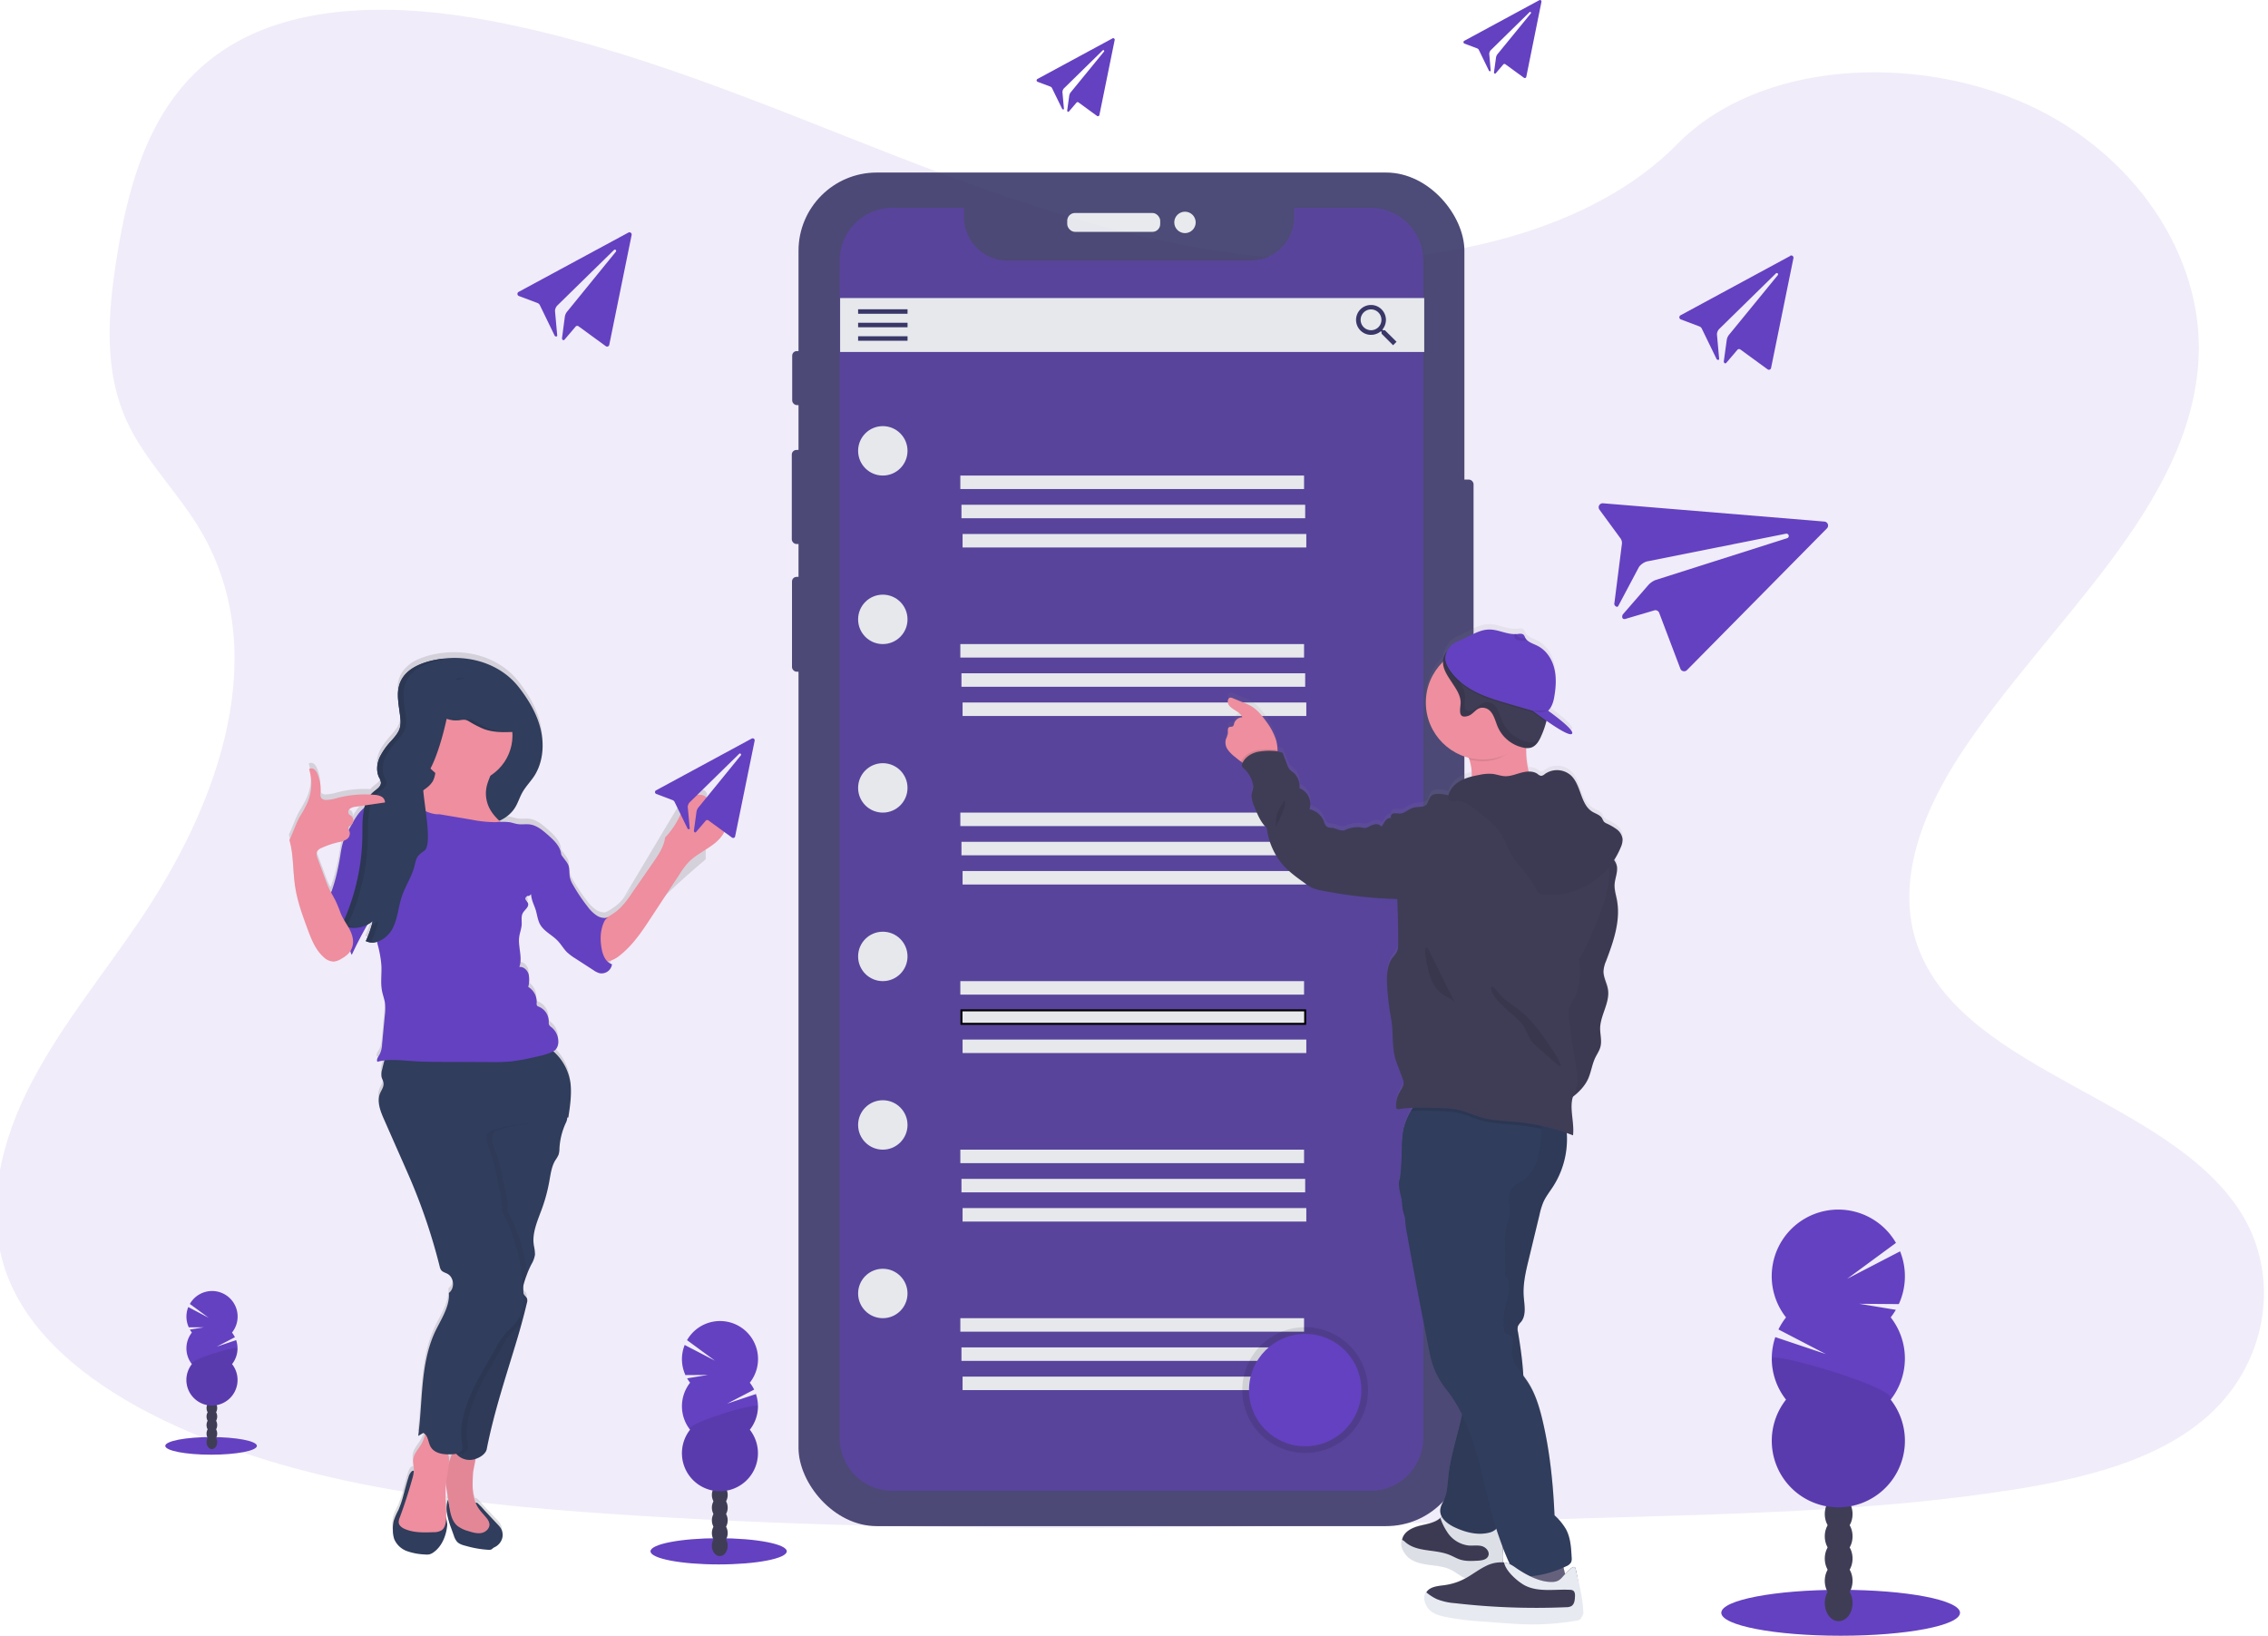 <svg width="1130" height="814.83" xmlns="http://www.w3.org/2000/svg" xmlns:xlink="http://www.w3.org/1999/xlink">
 <defs>
  <linearGradient y2="0" x2="0.5" y1="1" x1="0.5" id="feb95feb-fdda-4dbf-a11d-82daac0de6ae">
   <stop stop-opacity="0.25" stop-color="gray" offset="0"/>
   <stop stop-opacity="0.12" stop-color="gray" offset="0.54"/>
   <stop stop-opacity="0.1" stop-color="gray" offset="1"/>
  </linearGradient>
  <linearGradient xlink:href="#feb95feb-fdda-4dbf-a11d-82daac0de6ae" gradientTransform="matrix(1, 0, 0, 1, 0, 0)" y2="590.97" x2="396.2" y1="590.97" x1="178.88" id="b2e6dffe-26e9-4285-a3da-2186fa2c443c"/>
 </defs>
 <title>email campaign</title>
 <g>
  <title>background</title>
  <rect fill="none" id="canvas_background" height="602" width="802" y="-1" x="-1"/>
 </g>
 <g>
  <title>Layer 1</title>
  <path id="svg_1" opacity="0.1" fill="#6441c1" d="m654.54,129.55c-72.44,-2.51 -141.44,-25.9 -207.32,-51.49s-131.15,-53.93 -201.85,-67.49c-45.48,-8.72 -97.49,-9.95 -134.13,14.43c-35.24,23.42 -46.66,63.97 -52.78,101.55c-4.61,28.27 -7.32,58 5.3,84.5c8.77,18.38 24.34,33.83 35.11,51.43c37.45,61.25 11,136.79 -29.62,196.59c-19,28.06 -41.13,54.82 -55.82,84.68s-21.49,64.09 -8.64,94.55c12.75,30.2 43.11,52.88 76,68.83c66.81,32.4 145.54,41.68 222.31,46.93c169.94,11.62 340.79,6.59 511.18,1.55c63.06,-1.87 126.39,-3.76 188.43,-13.51c34.44,-5.41 70,-14 95,-34.75c31.75,-26.34 39.62,-70.94 18.34,-104c-35.68,-55.39 -134.35,-69.15 -159.29,-128.6c-13.73,-32.72 0.37,-69.18 20.32,-99.52c42.8,-65.11 114.54,-122.23 118.32,-196.64c2.6,-51.11 -31.89,-102.3 -85.21,-126.48c-55.9,-25.35 -133.4,-22.16 -174.64,19.8c-42.43,43.24 -117.05,59.86 -181.01,57.64z"/>
  <g id="svg_2" opacity="0.9">
   <rect id="svg_3" fill="#3a3768" rx="2.29" height="81.73" width="9.91" y="238.91" x="724.27"/>
   <rect id="svg_4" fill="#3a3768" rx="2.29" height="26.91" width="5.56" y="174.88" x="394.7"/>
   <rect id="svg_5" fill="#3a3768" rx="2.29" height="46.84" width="6.27" y="224.14" x="394.5"/>
   <rect id="svg_6" fill="#3a3768" rx="2.29" height="47.24" width="5.97" y="287.36" x="394.6"/>
   <rect id="svg_7" fill="#3a3768" rx="38.99" height="674.27" width="331.77" y="85.95" x="397.85"/>
   <rect id="svg_8" fill="#e6e8ec" rx="3.87" height="9.41" width="46.33" y="106.09" x="531.73"/>
   <circle id="svg_9" fill="#e6e8ec" r="5.34" cy="110.79" cx="590.4"/>
  </g>
  <path id="svg_10" opacity="0.5" fill="#6441c1" d="m682.78,103.52l-38,0l0,4.58a21.69,21.69 0 0 1 -21.7,21.69l-121.08,0a21.7,21.7 0 0 1 -21.7,-21.69l0,-4.58l-35.61,0a26.35,26.35 0 0 0 -26.35,26.35l0,586.44a26.35,26.35 0 0 0 26.35,26.35l238.09,0a26.35,26.35 0 0 0 26.35,-26.35l0,-586.44a26.35,26.35 0 0 0 -26.35,-26.35z"/>
  <rect id="svg_11" fill="#e6e8ec" height="26.86" width="291.02" y="148.47" x="418.58"/>
  <rect id="svg_12" fill="#3a3768" height="2.24" width="24.63" y="154.06" x="427.54"/>
  <rect id="svg_13" fill="#3a3768" height="2.24" width="24.63" y="160.78" x="427.54"/>
  <rect id="svg_14" fill="#3a3768" height="2.24" width="24.63" y="167.5" x="427.54"/>
  <path id="svg_15" fill="#3a3768" d="m690,164.49l-0.91,0l-0.35,-0.28a7.66,7.66 0 0 0 1.78,-4.9a7.44,7.44 0 1 0 -7.4,7.49a7.68,7.68 0 0 0 4.88,-1.79l0.34,0.29l0,0.92l5.74,5.76l1.72,-1.73l-5.8,-5.76zm-6.88,0a5.18,5.18 0 1 1 5.16,-5.18a5.15,5.15 0 0 1 -5.16,5.18z"/>
  <circle id="svg_16" fill="#e6e8ec" r="12.31" cy="224.58" cx="439.85"/>
  <rect id="svg_17" fill="#e6e8ec" height="6.72" width="171.26" y="236.89" x="478.47"/>
  <rect id="svg_18" fill="#e6e8ec" height="6.72" width="171.26" y="251.44" x="479.03"/>
  <rect id="svg_19" fill="#e6e8ec" height="6.72" width="171.26" y="266" x="479.59"/>
  <circle id="svg_20" fill="#e6e8ec" r="12.31" cy="308.53" cx="439.85"/>
  <rect id="svg_21" fill="#e6e8ec" height="6.72" width="171.26" y="320.84" x="478.47"/>
  <rect id="svg_22" fill="#e6e8ec" height="6.72" width="171.26" y="335.39" x="479.03"/>
  <rect id="svg_23" fill="#e6e8ec" height="6.72" width="171.26" y="349.94" x="479.59"/>
  <circle id="svg_24" fill="#e6e8ec" r="12.31" cy="392.48" cx="439.85"/>
  <rect id="svg_25" fill="#e6e8ec" height="6.72" width="171.26" y="404.79" x="478.47"/>
  <rect id="svg_26" fill="#e6e8ec" height="6.72" width="171.26" y="419.34" x="479.03"/>
  <rect id="svg_27" fill="#e6e8ec" height="6.72" width="171.26" y="433.89" x="479.59"/>
  <circle id="svg_28" fill="#e6e8ec" r="12.31" cy="476.43" cx="439.85"/>
  <rect id="svg_29" fill="#e6e8ec" height="6.72" width="171.26" y="488.74" x="478.47"/>
  <rect stroke="null" id="svg_30" fill="#e6e8ec" height="6.72" width="171.26" y="503.29" x="479.03"/>
  <rect id="svg_31" fill="#e6e8ec" height="6.72" width="171.26" y="517.84" x="479.59"/>
  <circle id="svg_32" fill="#e6e8ec" r="12.31" cy="560.38" cx="439.85"/>
  <rect id="svg_33" fill="#e6e8ec" height="6.72" width="171.26" y="572.69" x="478.47"/>
  <rect id="svg_34" fill="#e6e8ec" height="6.72" width="171.26" y="587.24" x="479.03"/>
  <rect id="svg_35" fill="#e6e8ec" height="6.72" width="171.26" y="601.79" x="479.59"/>
  <circle id="svg_36" fill="#e6e8ec" r="12.31" cy="644.33" cx="439.85"/>
  <rect id="svg_37" fill="#e6e8ec" height="6.72" width="171.26" y="656.64" x="478.47"/>
  <rect id="svg_38" fill="#e6e8ec" height="6.72" width="171.26" y="671.19" x="479.03"/>
  <rect id="svg_39" fill="#e6e8ec" height="6.72" width="171.26" y="685.74" x="479.59"/>
  <circle id="svg_40" opacity="0.1" r="31.34" cy="692.46" cx="650.28"/>
  <circle id="svg_41" fill="#6441c1" r="27.98" cy="692.46" cx="650.28"/>
  <path id="svg_42" fill="#6441c1" d="m313.09,115.85l-54.73,29.57a1.14,1.14 0 0 0 0.08,2l9.34,3.51a2.27,2.27 0 0 1 1.23,1.15l7.25,14.94c0.14,0.66 1.36,0.83 1.37,0.16l-1.11,-12.34a4.44,4.44 0 0 1 1,-2.5l28.38,-27.8a0.7,0.7 0 0 1 0.62,-0.18a0.65,0.65 0 0 1 0.35,1l-24.46,30.06a5.45,5.45 0 0 0 -1,2.46l-1.41,10.66c0.12,0.93 0.85,1.28 1.43,0.45l5.27,-6.19a1.1,1.1 0 0 1 1.55,-0.26l13.58,9.9a1.1,1.1 0 0 0 1.73,-0.67l11.14,-54.69a1.11,1.11 0 0 0 -1.6,-1.23l-0.01,0z"/>
  <path id="svg_43" fill="#6441c1" d="m892,127.47l-54.73,29.61a1.14,1.14 0 0 0 0.09,2l9.33,3.52a2.17,2.17 0 0 1 1.23,1.15l7.26,14.93c0.14,0.66 1.35,0.84 1.37,0.17l-1.11,-12.35a4.38,4.38 0 0 1 1,-2.49l28.37,-27.8a0.68,0.68 0 0 1 0.62,-0.18a0.65,0.65 0 0 1 0.36,1l-24.47,29.92a5.47,5.47 0 0 0 -1,2.47l-1.47,10.66c0.12,0.93 0.85,1.29 1.44,0.45l5.27,-6.18a1.1,1.1 0 0 1 1.55,-0.26l13.58,9.89a1.09,1.09 0 0 0 1.72,-0.67l11.14,-54.69a1.11,1.11 0 0 0 -1.6,-1.23l0.05,0.08z"/>
  <path id="svg_44" fill="#6441c1" d="m554.26,19.13l-37.37,20.21a0.78,0.78 0 0 0 0.05,1.4l6.38,2.4a1.53,1.53 0 0 1 0.84,0.78l5,10.2c0.1,0.45 0.93,0.57 0.94,0.12l-0.76,-8.44a3.06,3.06 0 0 1 0.68,-1.7l19.38,-19a0.46,0.46 0 0 1 0.42,-0.12a0.44,0.44 0 0 1 0.24,0.71l-16.7,20.43a3.74,3.74 0 0 0 -0.65,1.68l-1,7.28c0.08,0.64 0.57,0.88 1,0.31l3.6,-4.22a0.75,0.75 0 0 1 1,-0.18l9.27,6.76a0.75,0.75 0 0 0 1.18,-0.46l7.61,-37.34a0.75,0.75 0 0 0 -1.09,-0.84l-0.02,0.02z"/>
  <path id="svg_45" fill="#6441c1" d="m766.93,0.1l-37.37,20.22a0.78,0.78 0 0 0 0.05,1.39l6.38,2.4a1.51,1.51 0 0 1 0.84,0.79l4.95,10.19c0.1,0.45 0.93,0.57 0.94,0.12l-0.72,-8.43a3.07,3.07 0 0 1 0.68,-1.71l19.38,-19a0.46,0.46 0 0 1 0.42,-0.12a0.44,0.44 0 0 1 0.24,0.71l-16.72,20.45a3.74,3.74 0 0 0 -0.65,1.68l-1,7.29c0.08,0.63 0.58,0.87 1,0.3l3.6,-4.22a0.75,0.75 0 0 1 1.05,-0.18l9.28,6.76a0.74,0.74 0 0 0 1.17,-0.46l7.55,-37.34a0.75,0.75 0 0 0 -1.09,-0.84l0.02,0z"/>
  <path id="svg_46" fill="#6441c1" d="m909.05,259.82l-110.32,-9.11a2,2 0 0 0 -1.86,3.12l10.49,14.32a3.91,3.91 0 0 1 0.72,2.91l-3.72,29.3c-0.43,1.11 1.21,2.56 1.88,1.58l10.36,-19.52a7.81,7.81 0 0 1 3.91,-2.74l69.3,-13.82a1.23,1.23 0 0 1 1.09,0.33a1.16,1.16 0 0 1 -0.48,1.9l-65.53,20.83a9.78,9.78 0 0 0 -3.83,2.74l-12.55,14.46c-0.72,1.51 0,2.74 1.7,2.07l13.87,-4.09a2,2 0 0 1 2.56,1.12l10.6,27.94a2,2 0 0 0 3.23,0.68l69.77,-70.63a2,2 0 0 0 -1.19,-3.39z"/>
  <path id="svg_47" fill="url(#feb95feb-fdda-4dbf-a11d-82daac0de6ae)" d="m611.66,371.08a17.82,17.82 0 0 0 3.76,3.8c0.93,0.77 1.89,1.56 2.89,2.26c0.28,0.2 0.57,0.39 0.86,0.58c0,0.05 -0.06,0.1 -0.08,0.16a2.27,2.27 0 0 0 -0.26,1.39a3,3 0 0 0 1.07,1.44a14.8,14.8 0 0 1 4.51,8.15c0.34,1.81 -0.88,3.75 -0.8,5.59a16.28,16.28 0 0 0 1.42,5.22c1.53,3.88 3.15,7.91 6.2,10.74a34.72,34.72 0 0 0 6.95,17.13c3.22,4.11 7.5,7.23 11.73,10.28a22.79,22.79 0 0 0 4.33,2.72a24.47,24.47 0 0 0 4.29,1.15a221.18,221.18 0 0 0 37.69,4.26q0.53,11.3 0.46,22.59a9.32,9.32 0 0 1 -0.52,3.65a16.24,16.24 0 0 1 -2.18,3.06c-2.89,3.84 -3,9.06 -2.8,13.87a127.76,127.76 0 0 0 2,16.78c1.31,7.1 0.11,14.94 2.63,21.7c1,2.67 2,5.33 3,8a7.06,7.06 0 0 1 0.59,2.37c0,1.75 -1.16,3.24 -2,4.76a13.79,13.79 0 0 0 -1.75,7.27a1.51,1.51 0 0 0 0.21,0.81c0.33,0.44 1,0.4 1.54,0.32a64.77,64.77 0 0 1 6.68,-0.62a12.26,12.26 0 0 0 -1.08,1.59a23.39,23.39 0 0 0 -1.42,2.92a27.62,27.62 0 0 0 -1.9,5.22a6.36,6.36 0 0 0 -0.19,0.8c-0.12,0.54 -0.23,1.09 -0.32,1.63a54,54 0 0 0 -0.59,9.6c-0.31,6 -0.61,12.24 -1.19,14.06c-0.82,2.59 0.2,6.73 1.21,10.68a25.28,25.28 0 0 0 1.45,8a48.21,48.21 0 0 0 1,8.44q5.19,29.24 11,58.34c0.35,1.69 0.68,3.37 1.13,5a40.92,40.92 0 0 0 7.49,14.81a67.32,67.32 0 0 1 7.82,12.52c-0.23,1.06 -0.47,2.12 -0.72,3.17c-2.2,9.29 -5.11,18.45 -6.12,27.94c-0.4,3.78 -0.52,7.68 -2,11.17c-0.76,1.78 -1.88,3.48 -2,5.41a6,6 0 0 0 0.83,3.51c-0.26,0.19 -0.51,0.39 -0.75,0.59l-0.41,0.34c-2.84,2.26 -6.65,2.72 -10.15,3.63s-7.27,2.76 -8.35,6.24a5.48,5.48 0 0 0 -0.17,0.67c-0.64,3.2 1.3,6.6 4,8.48c2.91,2 6.53,2.62 10,3.07s7.12,0.8 10.29,2.36c2.74,1.36 5.05,3.59 8,4.57l0.51,0.15c-0.65,0.39 -1.31,0.77 -2,1.12a30.11,30.11 0 0 1 -9.59,3c-3.38,0.47 -7.42,0.69 -9.16,3.64l0,0c-1.42,2.44 -0.39,5.73 1.66,7.65s4.89,2.78 7.64,3.38a139,139 0 0 0 19,2.36l6.21,0.47c6,0.46 12.12,0.93 18.2,1a125.37,125.37 0 0 0 22.38,-1.95a2.44,2.44 0 0 0 1.78,-0.86a2.54,2.54 0 0 0 0.27,-1.42a109.38,109.38 0 0 0 -2.84,-22.56c-0.51,-2.22 -3.54,0.81 -5.24,2.73c-0.22,-1.11 -0.48,-2.21 -0.77,-3.28l1.33,-0.63a4.79,4.79 0 0 0 2.44,-2a4.89,4.89 0 0 0 0.26,-2.35c-0.24,-4.88 -0.54,-9.94 -2.86,-14.23a30.16,30.16 0 0 0 -5.66,-6.89c-0.69,-15.33 -2.19,-30.68 -5.54,-45.64c-1.72,-7.65 -3.85,-15.38 -8.27,-21.85c-0.55,-0.81 -1.15,-1.62 -1.75,-2.43a196.52,196.52 0 0 0 -2.67,-21.93a5.66,5.66 0 0 1 0,-2.92a9,9 0 0 1 1.61,-2.22c2.66,-3.43 1.57,-8.31 1.26,-12.65c-0.44,-6.24 1,-12.42 2.49,-18.5q2.72,-11.24 5.41,-22.49a36.43,36.43 0 0 1 1.9,-6.23c1.26,-2.82 3.21,-5.26 4.88,-7.86a44.33,44.33 0 0 0 6.78,-26.71c1,0.36 2,0.73 3.06,1.13c0.75,-6.28 -1.9,-13.41 0,-19.31a24.82,24.82 0 0 0 7.66,-9.12c1.48,-3.32 1.9,-7.06 3.45,-10.35c0.88,-1.85 2.11,-3.56 2.62,-5.55c0.77,-3 -0.19,-6.12 -0.15,-9.19c0.1,-6.69 5,-12.9 3.9,-19.51c-0.5,-3.14 -2.32,-6 -2.22,-9.23a15.45,15.45 0 0 1 1.29,-5c3.68,-9.75 7.31,-20.13 5.42,-30.39c-0.48,-2.62 -1.33,-5.23 -1.19,-7.9c0.16,-3.05 1.61,-6 1.18,-9.05a6.87,6.87 0 0 0 -1.36,-3.17a38,38 0 0 0 3.35,-6.42a9.19,9.19 0 0 0 0.89,-4.1a7.26,7.26 0 0 0 -2.89,-4.88a29.25,29.25 0 0 0 -5,-2.91a4.08,4.08 0 0 1 -1.47,-1.05a10.77,10.77 0 0 1 -0.83,-1.58c-1,-1.71 -3.13,-2.25 -4.82,-3.28c-6.1,-3.72 -5.51,-13.31 -10.72,-18.22a10.42,10.42 0 0 0 -13,-0.69a3.19,3.19 0 0 1 -1.84,0.91a3.53,3.53 0 0 1 -1.78,-1a7.17,7.17 0 0 0 -4.4,-1.22a42.21,42.21 0 0 1 -1.32,-11.67l0.47,0a6.17,6.17 0 0 0 1.82,-0.21c2.68,-0.77 4.21,-3.54 5.3,-6.12a46.5,46.5 0 0 0 2.35,-6.72c0.06,-0.22 0.11,-0.44 0.16,-0.65c5.13,3.6 11.09,7.37 12.51,6.58c2.63,-1.45 -11.75,-11.68 -11.75,-11.68l0,0l0,0c1.69,-1.5 2.63,-4.21 3,-6.6c0.84,-4.77 1.24,-9.73 0.12,-14.45s-3.95,-9.21 -8.25,-11.41c-1.9,-1 -4.21,-1.66 -5.59,-3.17l0,0a3.6,3.6 0 0 1 -0.54,-0.74l0,0a1.87,1.87 0 0 1 -0.22,-0.39a5.46,5.46 0 0 0 -0.6,-1.18c-0.79,-0.91 -2.22,-0.63 -3.41,-0.49l-0.38,0l-0.33,0l-0.32,0c-4.26,0.09 -8.39,-2.29 -12.7,-2.29c-4.73,0 -8.75,2.74 -12.91,4.62c-0.84,0.38 -1.64,0.73 -2.39,1.08c-2.6,1.22 -4.65,2.52 -6,5.45a8.45,8.45 0 0 0 -1.73,3.35a7.87,7.87 0 0 0 -0.22,1.72a28.61,28.61 0 0 0 12.86,48c0.1,0.28 0.2,0.56 0.29,0.84a24.07,24.07 0 0 1 1.25,8c0,0.19 0,0.38 0,0.57a21.71,21.71 0 0 0 -6.17,2.51a11.93,11.93 0 0 0 -5.2,6.39a6.18,6.18 0 0 0 -0.16,0.61a16.46,16.46 0 0 0 -4.7,-0.81c-1.45,0 -3.08,0.11 -4,1.21a3.69,3.69 0 0 0 -0.76,1.55c-0.55,0.51 -0.66,1.39 -1,2.06c-1.21,2.11 -4.33,1.42 -6.68,2c-2.55,0.63 -4.56,3 -7.19,3a12.28,12.28 0 0 0 -3,-0.11c-1,0.24 -1.76,1.59 -1,2.27a3.19,3.19 0 0 0 -3,1.45c-0.72,0.94 -1.2,2.06 -2,2.94a3.06,3.06 0 0 0 -3.12,-1.21a11.58,11.58 0 0 0 -3.29,1.3a4.73,4.73 0 0 1 -1.45,0.51a6.25,6.25 0 0 1 -1.77,-0.16a14.14,14.14 0 0 0 -8.28,1.16c-2.28,1.08 -4.47,-0.9 -7,-1.06a3.91,3.91 0 0 1 -2.56,-0.79a5,5 0 0 1 -1,-2a10,10 0 0 0 -7.32,-6.48a8.52,8.52 0 0 0 -5,-10.51a9.09,9.09 0 0 0 -3.12,-7.92a14.62,14.62 0 0 1 -1.58,-1.24a7.58,7.58 0 0 1 -1.45,-2.68l-2.22,-5.88c-1,-0.2 -1.75,-0.61 -2.68,-0.77c0,-0.19 0,-0.39 0,-0.6a19.28,19.28 0 0 0 -1,-5.9a33.05,33.05 0 0 0 -4.74,-8.63c-2.12,-3 -4.47,-5.87 -7.62,-7.66a27.33,27.33 0 0 0 -3.25,-1.5l-5.72,-2.36a2.78,2.78 0 0 0 -1,-0.28c-1.54,0 -1.82,2.38 -1,3.65c1.74,2.57 5.66,3.29 6.77,6.2a4.41,4.41 0 0 0 -4.09,3.18a2.23,2.23 0 0 1 -0.55,1.29c-0.5,0.41 -1.29,0.17 -1.87,0.48c-1,0.55 -0.57,2.07 -0.68,3.22a15.46,15.46 0 0 1 -1,2.9a6.21,6.21 0 0 0 0.89,5.22zm137.12,401c0,-0.59 -0.08,-1.18 -0.13,-1.76c0.12,0.31 0.23,0.63 0.35,0.94c1,2.64 2.13,5.24 3.31,7.81l-0.2,-0.11a9.88,9.88 0 0 0 -2.73,-0.78c-0.25,0 -0.51,0 -0.76,-0.07a21.32,21.32 0 0 0 0.16,-6.01l0,-0.02z"/>
  <path id="svg_48" fill="#ee8e9e" d="m733.28,386.26c-0.11,4.18 -1.52,8.22 -1.74,12.39c12.29,0.61 24.42,-5.35 36.6,-3.53c-3.4,-2.2 -5.22,-6.17 -6.3,-10.08a42.07,42.07 0 0 1 -1.2,-15.48a6.37,6.37 0 0 1 0.16,-0.86c0.45,-2 1.62,-4.93 1.3,-6.54c-0.41,-2.12 -2.41,-1.7 -4.22,-1.58a159,159 0 0 0 -16.41,2.12c-1.41,0.24 -15.2,3.68 -15.4,3.32a64.79,64.79 0 0 1 6,12.29a23.87,23.87 0 0 1 1.21,7.95z"/>
  <path id="svg_49" fill="#ee8e9e" d="m611.66,373.36a18,18 0 0 0 3.76,3.78c0.93,0.77 1.89,1.55 2.89,2.25a12.35,12.35 0 0 0 6.15,2.5c2.93,0.2 9.14,-1.52 11,-4a7.22,7.22 0 0 0 1.05,-4.2a19.07,19.07 0 0 0 -1,-5.87a32.76,32.76 0 0 0 -4.74,-8.58c-2.12,-2.94 -4.47,-5.84 -7.62,-7.62a29,29 0 0 0 -3.25,-1.5l-5.72,-2.34a2.78,2.78 0 0 0 -1,-0.28c-1.54,0 -1.82,2.36 -1,3.63c1.74,2.56 5.66,3.27 6.77,6.17a4.39,4.39 0 0 0 -4.09,3.16a2.2,2.2 0 0 1 -0.55,1.28c-0.5,0.41 -1.29,0.18 -1.87,0.48c-1,0.55 -0.57,2.06 -0.68,3.21a15.53,15.53 0 0 1 -1,2.88a6.14,6.14 0 0 0 0.9,5.05z"/>
  <path id="svg_50" fill="#65617d" d="m781.18,792.03c-0.94,-1 -2.49,-0.79 -3.81,-0.58a141.46,141.46 0 0 1 -21.45,1.74c-0.9,-4.39 1.71,-8.66 2.55,-13.07a11.54,11.54 0 0 1 0.85,-3.3c1,-1.94 3.29,-2.83 5.43,-3.28c3.87,-0.81 9.91,-2.25 12.07,1.65c2.59,4.69 3.42,11.62 4.36,16.84z"/>
  <path id="svg_51" fill="#3f3d56" d="m702.59,775.42c2.91,2 6.53,2.61 10,3.06s7.12,0.79 10.29,2.35c2.74,1.35 5.05,3.57 8,4.54a16.57,16.57 0 0 0 8.25,0.13c3.26,-0.61 6.73,-1.8 8.49,-4.61c1.56,-2.5 1.4,-5.68 1.18,-8.62c-0.25,-3.33 -0.49,-6.66 -0.74,-10a4.73,4.73 0 0 0 -0.62,-2.41c-2.35,-3.44 -8.08,1.43 -11.15,1.43c-4.86,0 -10.07,-2.64 -13.57,-5.86a4.35,4.35 0 0 0 -1.06,-0.8c-1.38,-0.62 -2.77,0.53 -4,1.53l-0.41,0.34c-2.84,2.25 -6.65,2.71 -10.15,3.62s-7.27,2.74 -8.35,6.2a5.33,5.33 0 0 0 -0.17,0.66c-0.66,3.21 1.28,6.59 4.01,8.44z"/>
  <path id="svg_52" opacity="0.05" d="m702.59,775.42c2.91,2 6.53,2.61 10,3.06s7.12,0.79 10.29,2.35c2.74,1.35 5.05,3.57 8,4.54a16.57,16.57 0 0 0 8.25,0.13c3.26,-0.61 6.73,-1.8 8.49,-4.61c1.56,-2.5 1.4,-5.68 1.18,-8.62c-0.25,-3.33 -0.49,-6.66 -0.74,-10a4.73,4.73 0 0 0 -0.62,-2.41c-2.35,-3.44 -8.08,1.43 -11.15,1.43c-4.86,0 -10.07,-2.64 -13.57,-5.86a4.35,4.35 0 0 0 -1.06,-0.8c-1.38,-0.62 -2.77,0.53 -4,1.53l-0.41,0.34c-2.84,2.25 -6.65,2.71 -10.15,3.62s-7.27,2.74 -8.35,6.2a5.33,5.33 0 0 0 -0.17,0.66c-0.66,3.21 1.28,6.59 4.01,8.44z"/>
  <path id="svg_53" fill="#e8eaf2" d="m702.59,776.56c2.91,2 6.53,2.61 10,3.06s7.12,0.79 10.29,2.35c2.74,1.35 5.05,3.57 8,4.54a16.57,16.57 0 0 0 8.25,0.13a13.63,13.63 0 0 0 8.49,-5.73c1.56,-2.5 1.4,-5.68 1.18,-8.62c-0.25,-3.33 -0.49,-6.66 -0.74,-10a4.73,4.73 0 0 0 -0.62,-2.41c-2.35,-3.44 -8.08,1.43 -11.15,1.43c-4.86,0 -10.07,-2.64 -13.57,-5.86a4.35,4.35 0 0 0 -1.06,-0.8c-1.38,-0.62 -2.77,0.53 -4,1.53a28.61,28.61 0 0 0 3.41,7a14.71,14.71 0 0 0 10.7,6.7c2.17,0.16 4.4,-0.27 6.5,0.29s4,2.7 3.31,4.75s-3.29,2.42 -5.41,2.53c-3,0.17 -6,0.31 -8.83,-0.61c-1.72,-0.58 -3.29,-1.53 -5,-2.22c-7.12,-3 -16.11,-1.3 -22,-6.29a13.23,13.23 0 0 0 -1.8,-1.38c-1.54,3.28 1.32,7.74 4.05,9.61z"/>
  <path id="svg_54" opacity="0.05" d="m702.59,776.56c2.91,2 6.53,2.61 10,3.06s7.12,0.79 10.29,2.35c2.74,1.35 5.05,3.57 8,4.54a16.57,16.57 0 0 0 8.25,0.13a13.63,13.63 0 0 0 8.49,-5.73c1.56,-2.5 1.4,-5.68 1.18,-8.62c-0.25,-3.33 -0.49,-6.66 -0.74,-10a4.73,4.73 0 0 0 -0.62,-2.41c-2.35,-3.44 -8.08,1.43 -11.15,1.43c-4.86,0 -10.07,-2.64 -13.57,-5.86a4.35,4.35 0 0 0 -1.06,-0.8c-1.38,-0.62 -2.77,0.53 -4,1.53a28.61,28.61 0 0 0 3.41,7a14.71,14.71 0 0 0 10.7,6.7c2.17,0.16 4.4,-0.27 6.5,0.29s4,2.7 3.31,4.75s-3.29,2.42 -5.41,2.53c-3,0.17 -6,0.31 -8.83,-0.61c-1.72,-0.58 -3.29,-1.53 -5,-2.22c-7.12,-3 -16.11,-1.3 -22,-6.29a13.23,13.23 0 0 0 -1.8,-1.38c-1.54,3.28 1.32,7.74 4.05,9.61z"/>
  <path id="svg_55" fill="#303d5c" d="m779.85,558.68a43.77,43.77 0 0 1 -6,32.3c-1.67,2.59 -3.62,5 -4.88,7.82a36.11,36.11 0 0 0 -1.9,6.2l-5.41,22.42c-1.46,6 -2.93,12.2 -2.49,18.4c0.31,4.32 1.4,9.17 -1.26,12.59a9,9 0 0 0 -1.61,2.2a5.63,5.63 0 0 0 0,2.91c2.74,16.24 4.76,33.23 -0.18,48.94c-4.47,14.24 -4.73,30 -8.54,44.46c-0.47,1.79 -1,3.67 -2.36,4.93a7.81,7.81 0 0 1 -3.55,1.69c-5.61,1.33 -11.53,-0.23 -16.76,-2.66c-3.68,-1.7 -7.64,-4.69 -7.32,-8.73c0.15,-1.92 1.27,-3.61 2,-5.38c1.5,-3.47 1.62,-7.35 2,-11.11c1,-9.44 3.92,-18.55 6.12,-27.79s3.7,-18.89 1.84,-28.2a246.83,246.83 0 0 0 -18.15,-55.81a6.53,6.53 0 0 0 -1.66,-2.49a17.72,17.72 0 0 1 -2.35,-1.61a7.07,7.07 0 0 1 -1.07,-2.93c-0.82,-2.94 -3.25,-5.12 -4.88,-7.7c-4.12,-6.54 -2.81,-14.92 -2.66,-22.64c0.15,-7.51 -0.93,-15.08 0.3,-22.49s5.47,-15 12.61,-17.3c3.54,-1.15 7.37,-0.89 11.07,-0.52c19.63,1.89 38.69,5.45 57.09,12.5z"/>
  <path id="svg_56" opacity="0.05" d="m779.85,558.68a43.77,43.77 0 0 1 -6,32.3c-1.67,2.59 -3.62,5 -4.88,7.82a36.11,36.11 0 0 0 -1.9,6.2l-5.41,22.42c-1.46,6 -2.93,12.2 -2.49,18.4c0.31,4.32 1.4,9.17 -1.26,12.59a9,9 0 0 0 -1.61,2.2a5.63,5.63 0 0 0 0,2.91c2.74,16.24 4.76,33.23 -0.18,48.94c-4.47,14.24 -4.73,30 -8.54,44.46c-0.47,1.79 -1,3.67 -2.36,4.93a7.81,7.81 0 0 1 -3.55,1.69c-5.61,1.33 -11.53,-0.23 -16.76,-2.66c-3.68,-1.7 -7.64,-4.69 -7.32,-8.73c0.15,-1.92 1.27,-3.61 2,-5.38c1.5,-3.47 1.62,-7.35 2,-11.11c1,-9.44 3.92,-18.55 6.12,-27.79s3.7,-18.89 1.84,-28.2a246.83,246.83 0 0 0 -18.15,-55.81a6.53,6.53 0 0 0 -1.66,-2.49a17.72,17.72 0 0 1 -2.35,-1.61a7.07,7.07 0 0 1 -1.07,-2.93c-0.82,-2.94 -3.25,-5.12 -4.88,-7.7c-4.12,-6.54 -2.81,-14.92 -2.66,-22.64c0.15,-7.51 -0.93,-15.08 0.3,-22.49s5.47,-15 12.61,-17.3c3.54,-1.15 7.37,-0.89 11.07,-0.52c19.63,1.89 38.69,5.45 57.09,12.5z"/>
  <path id="svg_57" fill="#303d5c" d="m700,605.76a47,47 0 0 0 1,8.68q5.19,29.09 11,58c0.35,1.68 0.68,3.35 1.13,5a40.65,40.65 0 0 0 7.49,14.73c16.3,20.31 17.71,49.81 26.55,74.3c0.59,1.66 1.19,3.32 1.82,5a123.85,123.85 0 0 0 5.46,12.17a3.43,3.43 0 0 0 1.12,1.45a3.35,3.35 0 0 0 1.78,0.35a51.85,51.85 0 0 0 23,-5.23a4.76,4.76 0 0 0 2.44,-2a4.87,4.87 0 0 0 0.26,-2.34c-0.24,-4.85 -0.54,-9.89 -2.86,-14.15a30,30 0 0 0 -5.66,-6.86c-0.69,-15.25 -2.19,-30.52 -5.54,-45.4c-1.72,-7.61 -3.85,-15.3 -8.27,-21.74c-3.26,-4.75 -7.93,-9.43 -7.36,-15.16c0.26,-2.52 1.31,-5.65 -0.74,-7.13c-0.89,-0.65 -2.22,-0.73 -2.82,-1.66a3.06,3.06 0 0 1 -0.4,-1.42a35.23,35.23 0 0 1 0.73,-11.76a63.32,63.32 0 0 0 1.75,-7.66c0.26,-2.62 -0.18,-5.45 -1.93,-7.4c-0.11,-5.23 0,-10.66 -0.07,-15.89a29.61,29.61 0 0 1 0.74,-8.87c0.39,-1.37 1,-2.68 1.3,-4.08c1.1,-5 -1.63,-11 1.62,-15c1.35,-1.66 3.44,-2.48 5.21,-3.68c3.55,-2.36 5.87,-6.23 7.16,-10.29a56.84,56.84 0 0 0 2,-12.6a13.13,13.13 0 0 0 0,-2.73a5.09,5.09 0 0 0 -0.37,-1.36c-1,-2.27 -3.72,-3.15 -6.14,-3.73a198.59,198.59 0 0 0 -46.9,-5.48c-5.84,-4 -9.13,-2.56 -11.6,1.66a42.75,42.75 0 0 0 -3.31,8.07c-1.13,3.41 -1.2,22.55 -2.3,26c-1.4,4.41 2.71,13.53 2.71,18.21z"/>
  <path id="svg_58" fill="#3f3d56" d="m805.62,431.63c0.43,3 -1,6 -1.18,9c-0.14,2.66 0.71,5.25 1.19,7.86c1.89,10.2 -1.74,20.53 -5.42,30.23a15.28,15.28 0 0 0 -1.29,5c-0.1,3.16 1.72,6.06 2.22,9.19c1.05,6.57 -3.8,12.75 -3.9,19.4c0,3.06 0.92,6.18 0.15,9.14c-0.51,2 -1.74,3.68 -2.62,5.53c-1.55,3.27 -2,7 -3.45,10.29c-2.68,6 -8.44,9.87 -13.91,13.45c-3.12,-1 -6.49,-2.27 -8.2,-5.07a12.55,12.55 0 0 1 -1.43,-4.46c-1.19,-6.8 -1.15,-13.75 -1.1,-20.65a128.77,128.77 0 0 1 0.94,-17.79c1.11,-7.5 3.54,-14.73 5.29,-22.11c2.2,-9.31 3.33,-18.93 6.76,-27.86c3,-7.84 7.71,-14.89 12.66,-21.63c1.88,-2.58 3.37,-6.25 7,-5.66a7.69,7.69 0 0 1 6.29,6.14z"/>
  <path id="svg_59" opacity="0.05" d="m805.62,431.63c0.43,3 -1,6 -1.18,9c-0.14,2.66 0.71,5.25 1.19,7.86c1.89,10.2 -1.74,20.53 -5.42,30.23a15.28,15.28 0 0 0 -1.29,5c-0.1,3.16 1.72,6.06 2.22,9.19c1.05,6.57 -3.8,12.75 -3.9,19.4c0,3.06 0.92,6.18 0.15,9.14c-0.51,2 -1.74,3.68 -2.62,5.53c-1.55,3.27 -2,7 -3.45,10.29c-2.68,6 -8.44,9.87 -13.91,13.45c-3.12,-1 -6.49,-2.27 -8.2,-5.07a12.55,12.55 0 0 1 -1.43,-4.46c-1.19,-6.8 -1.15,-13.75 -1.1,-20.65a128.77,128.77 0 0 1 0.94,-17.79c1.11,-7.5 3.54,-14.73 5.29,-22.11c2.2,-9.31 3.33,-18.93 6.76,-27.86c3,-7.84 7.71,-14.89 12.66,-21.63c1.88,-2.58 3.37,-6.25 7,-5.66a7.69,7.69 0 0 1 6.29,6.14z"/>
  <path id="svg_60" opacity="0.1" d="m726.07,366.02a64.79,64.79 0 0 1 6,12.29a28.16,28.16 0 0 0 6.78,0.82c8.86,0 15.14,-5 20.35,-11.41c0.45,-2 3.26,-3.95 2.94,-5.56c-0.41,-2.12 -2.41,-1.7 -4.22,-1.58a159,159 0 0 0 -16.41,2.12c-1.45,0.24 -15.24,3.72 -15.44,3.32z"/>
  <circle id="svg_61" fill="#ee8e9e" r="28.4" cy="349.96" cx="738.81"/>
  <path id="svg_62" opacity="0.1" d="m702.93,553.42c4.91,-0.29 9.86,-0.1 14.79,0.1a51.43,51.43 0 0 1 9.19,0.94c3.73,0.85 7.22,2.55 10.9,3.61c5.89,1.72 12.1,1.79 18.21,2.4a104.7,104.7 0 0 1 11.92,1.86a5.09,5.09 0 0 0 -0.37,-1.36c-1,-2.27 -3.72,-3.15 -6.14,-3.73a198.59,198.59 0 0 0 -46.9,-5.48c-5.84,-3.96 -9.13,-2.54 -11.6,1.66z"/>
  <path id="svg_63" fill="#3f3d56" d="m722.28,396.42c1.24,1.43 2.9,3 4.74,2.54a6.54,6.54 0 0 0 1.84,-1c3.27,-2.11 7.29,-2.61 11.14,-3.19a163.72,163.72 0 0 0 23,-5.16a23.45,23.45 0 0 1 6.79,-1.38c4.81,0 9.08,3.23 12.09,7s5.12,8.19 8.12,11.98c2.11,2.7 4.62,5.08 6.59,7.89c5,7.09 6,16.34 4.75,24.9s-4.7,16.64 -8.09,24.6a84.79,84.79 0 0 1 -6.61,13.33c1.14,6.5 0.54,13.94 -2.55,19.78c-1,1.9 -2.24,3.75 -2.58,5.88a14.86,14.86 0 0 0 0.18,4.31l1.45,10.28c0.44,3.13 0.88,6.27 1.45,9.38c1,5.69 2.46,11.86 -0.18,17c-3.16,6.16 0.16,14.07 -0.67,21a105.43,105.43 0 0 0 -27.74,-6.61c-6.1,-0.59 -12.31,-0.67 -18.2,-2.38c-3.68,-1.07 -7.17,-2.77 -10.9,-3.62a50.52,50.52 0 0 0 -9.19,-0.94c-6.81,-0.27 -13.66,-0.54 -20.39,0.46c-0.55,0.08 -1.21,0.12 -1.54,-0.32a1.47,1.47 0 0 1 -0.21,-0.8a13.62,13.62 0 0 1 1.75,-7.23c0.85,-1.52 2,-3 2,-4.74a7,7 0 0 0 -0.59,-2.36l-3,-8c-2.52,-6.72 -1.32,-14.52 -2.63,-21.58a126.42,126.42 0 0 1 -2,-16.69c-0.24,-4.79 -0.09,-10 2.8,-13.81a15.73,15.73 0 0 0 2.18,-3a9.25,9.25 0 0 0 0.52,-3.63q0.09,-14.37 -0.79,-28.73c2.52,-4.53 5.15,-9.16 7.67,-13.68c2.93,-5.27 5.9,-10.64 7.09,-16.55c0.78,-3.92 0.75,-7.95 1.31,-11.9a5.18,5.18 0 0 1 1,-2.77c1,-1.09 2.59,-1.25 4,-1.2a17.65,17.65 0 0 1 5.4,0.94z"/>
  <path id="svg_64" opacity="0.1" d="m618.31,379.42a12.35,12.35 0 0 0 6.15,2.5c2.93,0.2 9.14,-1.52 11,-4a7.22,7.22 0 0 0 1.05,-4.2a5.18,5.18 0 0 0 -1.22,-0.23a32,32 0 0 0 -9.53,0.38c-3.1,0.76 -6.09,2.64 -7.4,5.55c-0.04,0 -0.04,0 -0.05,0z"/>
  <path id="svg_65" fill="#3f3d56" d="m712.79,440.81c-1.72,2.16 -3.53,4.37 -6,5.65c-2.82,1.46 -6.14,1.49 -9.32,1.43a223.68,223.68 0 0 1 -39,-4.28a24.47,24.47 0 0 1 -4.29,-1.15a22.74,22.74 0 0 1 -4.33,-2.71c-4.23,-3 -8.51,-6.13 -11.73,-10.22a34.49,34.49 0 0 1 -6.95,-17.05c-3.05,-2.81 -4.67,-6.81 -6.2,-10.68a16.12,16.12 0 0 1 -1.42,-5.18c-0.08,-1.84 1.14,-3.77 0.8,-5.58a14.69,14.69 0 0 0 -4.51,-8.1a3,3 0 0 1 -1.07,-1.43a2.24,2.24 0 0 1 0.26,-1.38c1.3,-2.92 4.29,-4.8 7.39,-5.56a32.07,32.07 0 0 1 9.54,-0.38a22.13,22.13 0 0 1 3.12,0.83l2.22,5.85a7.54,7.54 0 0 0 1.45,2.67a14.53,14.53 0 0 0 1.58,1.23a9,9 0 0 1 3.12,7.88a8.47,8.47 0 0 1 5,10.46a10,10 0 0 1 7.32,6.44a4.88,4.88 0 0 0 1,2a3.91,3.91 0 0 0 2.56,0.79c2.51,0.15 4.7,2.13 7,1.06a14.14,14.14 0 0 1 8.28,-1.16a6.24,6.24 0 0 0 1.77,0.15a4.46,4.46 0 0 0 1.45,-0.5a11.88,11.88 0 0 1 3.29,-1.3a3.08,3.08 0 0 1 3.12,1.21c0.8,-0.87 1.28,-2 2,-2.92a3.21,3.21 0 0 1 3,-1.45c-0.76,-0.67 0,-2 1,-2.26a13.35,13.35 0 0 1 3,0.11c2.63,0 4.64,-2.4 7.19,-3c2.35,-0.58 5.47,0.11 6.68,-2c0.42,-0.74 0.51,-1.74 1.23,-2.2a2.4,2.4 0 0 1 1.59,-0.18a15.53,15.53 0 0 1 4.79,1.45c2.46,9.62 1.17,19.61 -0.71,29.36a25.75,25.75 0 0 1 -5.22,12.1z"/>
  <path id="svg_66" opacity="0.1" d="m712.87,475.28l12.23,24.66c-1.32,-2.28 -4.11,-3.17 -6.31,-4.63a16.78,16.78 0 0 1 -6,-8.1a50,50 0 0 1 -2.31,-10c-0.25,-1.57 -0.76,-3.76 0,-5.18c1.36,0.3 1.81,2.09 2.39,3.25z"/>
  <path id="svg_67" opacity="0.1" d="m748.06,496.22c2.76,2.73 6.13,4.74 9.17,7.16c7.09,5.65 12.15,13.39 17.09,21a33.92,33.92 0 0 1 3.49,6.36c-0.58,0.5 -1.45,0 -2,-0.52l-9.6,-8.44a21.31,21.31 0 0 1 -3.2,-3.24c-1.67,-2.25 -2.41,-5 -3.92,-7.4a29.13,29.13 0 0 0 -5.84,-6c-2.2,-1.89 -12.34,-10.46 -9.87,-13.79c1.76,0.95 3.22,3.42 4.68,4.87z"/>
  <path id="svg_68" fill="#3f3d56" d="m727.07,389.33c3,-1.9 6.64,-2.7 10.17,-3.35a21.31,21.31 0 0 1 6.46,-0.46c2,0.25 3.92,1 5.93,1.13c2.83,0.16 5.54,-1 8.26,-1.73s5.88,-1 8.18,0.61a3.46,3.46 0 0 0 1.78,0.95a3.17,3.17 0 0 0 1.84,-0.9a10.46,10.46 0 0 1 13,0.69c5.21,4.88 4.62,14.42 10.72,18.12c1.69,1 3.84,1.56 4.82,3.27a11.77,11.77 0 0 0 0.83,1.57a4.18,4.18 0 0 0 1.47,1a29.15,29.15 0 0 1 5,2.89a7.22,7.22 0 0 1 2.89,4.86a9.11,9.11 0 0 1 -0.89,4.08a38.29,38.29 0 0 1 -37.21,23.79a5.88,5.88 0 0 1 -3.9,-1.21a7.39,7.39 0 0 1 -1.37,-2.25c-2.87,-6 -8.25,-10.46 -11.68,-16.18c-2,-3.41 -3.34,-7.22 -5.47,-10.57c-3.21,-5.09 -8.11,-8.85 -12.9,-12.5c-2.7,-2.06 -5.71,-4.22 -9.1,-4.07c-3,0.13 -5.22,0.29 -4.11,-3.42a11.86,11.86 0 0 1 5.28,-6.32z"/>
  <path id="svg_69" opacity="0.05" d="m727.07,389.33c3,-1.9 6.64,-2.7 10.17,-3.35a21.31,21.31 0 0 1 6.46,-0.46c2,0.25 3.92,1 5.93,1.13c2.83,0.16 5.54,-1 8.26,-1.73s5.88,-1 8.18,0.61a3.46,3.46 0 0 0 1.78,0.95a3.17,3.17 0 0 0 1.84,-0.9a10.46,10.46 0 0 1 13,0.69c5.21,4.88 4.62,14.42 10.72,18.12c1.69,1 3.84,1.56 4.82,3.27a11.77,11.77 0 0 0 0.83,1.57a4.18,4.18 0 0 0 1.47,1a29.15,29.15 0 0 1 5,2.89a7.22,7.22 0 0 1 2.89,4.86a9.11,9.11 0 0 1 -0.89,4.08a38.29,38.29 0 0 1 -37.21,23.79a5.88,5.88 0 0 1 -3.9,-1.21a7.39,7.39 0 0 1 -1.37,-2.25c-2.87,-6 -8.25,-10.46 -11.68,-16.18c-2,-3.41 -3.34,-7.22 -5.47,-10.57c-3.21,-5.09 -8.11,-8.85 -12.9,-12.5c-2.7,-2.06 -5.71,-4.22 -9.1,-4.07c-3,0.13 -5.22,0.29 -4.11,-3.42a11.86,11.86 0 0 1 5.28,-6.32z"/>
  <path id="svg_70" fill="#3f3d56" d="m712.29,800.94c2.06,1.92 4.89,2.76 7.64,3.36a138.94,138.94 0 0 0 19,2.34l6.21,0.48c6,0.46 12.12,0.92 18.2,0.95a125.36,125.36 0 0 0 22.38,-1.94a2.44,2.44 0 0 0 1.78,-0.86a2.49,2.49 0 0 0 0.27,-1.41a108.32,108.32 0 0 0 -2.77,-22.44c-0.7,-3 -6.13,3.76 -6.38,4c-1.5,1.71 -2.64,2.5 -4.93,2.62c-6.25,0.34 -13.24,-3.46 -18.21,-6.84a23,23 0 0 0 -3.37,-2.09a10.24,10.24 0 0 0 -2.73,-0.78a16.51,16.51 0 0 0 -9.29,1.89c-3.74,1.85 -7,4.51 -10.7,6.41a30.09,30.09 0 0 1 -9.59,3c-3.38,0.46 -7.42,0.69 -9.16,3.62c0,0 0,0 0,0c-1.43,2.5 -0.4,5.78 1.65,7.69z"/>
  <path id="svg_71" fill="#e8eaf2" d="m712.29,802.06c2.06,1.92 4.89,2.76 7.64,3.35a137.41,137.41 0 0 0 19,2.35l6.21,0.48c6,0.46 12.12,0.92 18.2,0.95a125.36,125.36 0 0 0 22.38,-1.94a2.44,2.44 0 0 0 1.78,-0.86a10,10 0 0 0 1.39,-2.53c-0.13,-7.56 -2.18,-15.1 -3.88,-22.47c-0.7,-3 -6.13,3.76 -6.38,4c-1.5,1.71 -2.64,2.5 -4.93,2.62c-6.25,0.34 -13.24,-3.46 -18.21,-6.84a23,23 0 0 0 -3.37,-2.09a10.24,10.24 0 0 0 -2.73,-0.78c0.8,4.5 7.25,9.93 10.58,11.58c6.73,3.34 14.73,1.68 22.24,2.07a3,3 0 0 1 1.57,0.38c0.9,0.6 1,1.87 0.93,2.95c-0.06,1.79 -0.29,3.9 -1.85,4.81a5.38,5.38 0 0 1 -2.49,0.52a351.81,351.81 0 0 1 -55.45,-2a30.2,30.2 0 0 1 -9,-2a23.77,23.77 0 0 1 -5.24,-3.37c-2.41,1.95 -0.44,6.91 1.61,8.82z"/>
  <path id="svg_72" fill="#3f3d56" d="m727.76,349.66c0.11,2.93 -1.9,8.63 3.59,7c3.28,-0.95 4.2,-4.82 8.35,-4s5.11,6 6.52,9.33a17.88,17.88 0 0 0 12.94,10.46a7.78,7.78 0 0 0 3.56,0c2.68,-0.77 4.21,-3.53 5.3,-6.09a46.43,46.43 0 0 0 2.35,-6.68a28.34,28.34 0 0 0 0.85,-4.91l0,0a22.57,22.57 0 0 0 0,-3.39c-0.5,-6.68 -4.3,-12.77 -9.17,-17.37s-10.77,-7.93 -16.61,-11.21a24.13,24.13 0 0 0 -6.12,-2.73a20.34,20.34 0 0 0 -6.47,-0.27a22.68,22.68 0 0 0 -8.23,1.93a11.51,11.51 0 0 0 -2.9,2a8.71,8.71 0 0 0 -2.51,4.19c-1.05,4.31 1.7,8.2 3.93,11.61c2.01,3.14 4.47,6.35 4.62,10.13z"/>
  <path id="svg_73" opacity="0.1" d="m635.35,412.69c1.17,-3 6.1,-11.14 4.68,-14a37.42,37.42 0 0 0 -3.76,6.71c-0.93,2.33 -0.17,5.4 -0.92,7.29z"/>
  <path id="svg_74" opacity="0.1" d="m723,339.64c-2.24,-3.41 -5,-7.3 -3.94,-11.61a9,9 0 0 1 3.2,-4.78a7.63,7.63 0 0 0 -0.81,2c-1.06,4.32 1.7,8.2 3.93,11.61c2,3 4.45,6.25 4.6,10c0.11,2.94 -1.9,8.64 3.6,7c3.27,-0.95 4.19,-4.83 8.35,-4s5.1,6 6.51,9.33a17.87,17.87 0 0 0 12.94,10.45a7.78,7.78 0 0 0 3.56,0a5.26,5.26 0 0 0 1.68,-0.82a7.27,7.27 0 0 1 -4.06,3.59a7.78,7.78 0 0 1 -3.56,0a17.9,17.9 0 0 1 -12.95,-10.46c-1.4,-3.35 -2.32,-8.45 -6.51,-9.33s-5.08,3 -8.35,4c-5.5,1.59 -3.49,-4.11 -3.6,-7c-0.1,-3.74 -2.59,-6.95 -4.59,-9.98z"/>
  <path id="svg_75" opacity="0.1" d="m721.82,333.8a25.38,25.38 0 0 0 1.69,2.41a28.89,28.89 0 0 0 3.88,4c0.84,0.73 1.71,1.41 2.62,2.06a41.86,41.86 0 0 0 5.3,3.16c5.37,2.71 11.19,4.41 17,6.08l11.34,3.3c1.39,1 3.94,2.95 6.75,4.92a28.34,28.34 0 0 0 0.85,-4.91l0,0a22.57,22.57 0 0 0 0,-3.39c-0.5,-6.68 -4.3,-12.77 -9.17,-17.37s-10.77,-7.93 -16.61,-11.21a24.13,24.13 0 0 0 -6.12,-2.73a20.34,20.34 0 0 0 -6.47,-0.27a22.68,22.68 0 0 0 -8.23,1.93a11.51,11.51 0 0 0 -2.9,2a11.1,11.1 0 0 0 -1.45,3.07c-0.73,2.39 0.25,4.89 1.52,6.95z"/>
  <path id="svg_76" fill="#6441c1" d="m721.82,333.04a25.24,25.24 0 0 0 1.69,2.4a27.83,27.83 0 0 0 3.88,4a30.4,30.4 0 0 0 2.61,2.08a43.15,43.15 0 0 0 5.3,3.17c5.37,2.7 11.19,4.4 17,6.08l11.34,3.29c4,3 17.2,12.81 19.42,11.58c2.63,-1.44 -11.75,-11.62 -11.75,-11.62l-0.66,0.5c2.11,-1.32 3.21,-4.39 3.68,-7c0.84,-4.75 1.24,-9.68 0.12,-14.38s-3.95,-9.15 -8.25,-11.35c-1.9,-1 -4.21,-1.64 -5.59,-3.15a3.83,3.83 0 0 1 -0.54,-0.73a2.56,2.56 0 0 1 -0.22,-0.39a5.16,5.16 0 0 0 -0.6,-1.17c-0.79,-0.91 -2.22,-0.64 -3.41,-0.49c-0.13,0 -0.25,0 -0.38,0a4.72,4.72 0 0 1 -0.65,0c-4.26,0.1 -8.39,-2.27 -12.7,-2.27c-4.73,0 -8.75,2.73 -12.91,4.59c-0.84,0.38 -1.64,0.73 -2.39,1.08c-3,1.4 -5.26,2.89 -6.5,6.87c-0.74,2.34 0.24,4.84 1.51,6.91z"/>
  <path id="svg_77" opacity="0.1" d="m754.79,315.88a2.07,2.07 0 0 0 -0.26,1a2,2 0 0 0 0.71,1.53a3.51,3.51 0 0 0 1.79,0.63a13,13 0 0 0 1.4,0.11a3.75,3.75 0 0 0 1.84,-0.31a2.2,2.2 0 0 0 0.32,-0.21a3.83,3.83 0 0 1 -0.54,-0.73c-0.11,0.08 -0.22,0.06 -0.64,0a10.54,10.54 0 0 1 -2.3,-0.39a2.65,2.65 0 0 1 -0.86,-0.42a2.52,2.52 0 0 1 -0.81,-1.24l-0.65,0.03z"/>
  <path id="svg_78" opacity="0.1" d="m771,353.91a5.4,5.4 0 0 1 -2,0.73a7.89,7.89 0 0 1 -1.52,0.24a8.42,8.42 0 0 1 -3.72,-1"/>
  <rect id="svg_79" opacity="0.1" fill="#3f3d56" height="25.38" width="51.73" y="340.99" x="201.28"/>
  <rect id="svg_80" opacity="0.1" fill="#3f3d56" height="25.38" width="51.73" y="412.24" x="201.28"/>
  <rect id="svg_81" opacity="0.1" fill="#3f3d56" height="25.38" width="51.73" y="483.49" x="201.28"/>
  <rect id="svg_82" opacity="0.1" fill="#3f3d56" height="25.38" width="51.73" y="554.74" x="201.28"/>
  <path id="svg_83" fill="url(#b2e6dffe-26e9-4285-a3da-2186fa2c443c)" d="m358.42,404.64c1.44,-0.92 0.87,-3.38 -0.62,-4.22s-3.33,-0.58 -5,-0.24a2,2 0 0 0 -1.07,-2.15l0,-0.37c1,-0.94 0.6,-2.94 -0.58,-3.79s-3,-0.9 -4.66,-0.82a6.18,6.18 0 0 0 -2,-5.27a1.65,1.65 0 0 0 -1.08,-0.52c-0.93,0 -1.24,1.25 -1.31,2.18a43.06,43.06 0 0 1 -1.2,7.21l-30.31,50.77c-3.38,4.88 7.12,-9.72 3.74,-4.84a43.72,43.72 0 0 1 -6,7.42a29.48,29.48 0 0 1 -6.75,4.51a7.94,7.94 0 0 1 -4.61,-1.3a18.65,18.65 0 0 1 -4.43,-4.39a86.62,86.62 0 0 1 -7.15,-10.63a13.34,13.34 0 0 1 -1.64,-3.8c-0.46,-2.1 0,-4.39 -0.84,-6.36a9.87,9.87 0 0 0 -1.3,-2.07l-2.09,-2.79a0.49,0.49 0 0 1 0,-0.12c-0.24,-4.13 -3.58,-7.3 -6.7,-10c-2.66,-2.32 -5.54,-4.74 -9,-5.19c-1.88,-0.24 -3.8,0.12 -5.68,-0.12c-1.53,-0.19 -3,-0.77 -4.5,-1a19.78,19.78 0 0 0 -4.42,-0.09l-0.63,-0.57a17.56,17.56 0 0 0 7.9,-6.64c1.45,-2.34 2.23,-5 3.57,-7.43c1.63,-2.93 4,-5.35 5.89,-8.16c4.36,-6.67 5.16,-15.25 3.4,-23s-5.91,-14.82 -10.78,-21.12c-9.37,-12.12 -25.09,-16.62 -39.89,-14.24c-1,0.15 -2,0.34 -2.95,0.55a37.38,37.38 0 0 0 -7.25,2.32a18.39,18.39 0 0 0 -7.91,6.17a13.38,13.38 0 0 0 -1.38,2.56a14.63,14.63 0 0 0 -0.67,2.1a21.72,21.72 0 0 0 -0.36,6.6c0.06,0.75 0.14,1.51 0.23,2.26c0,0.38 0.09,0.75 0.14,1.13c0.1,0.75 0.21,1.51 0.31,2.26c0.16,1.13 0.31,2.26 0.42,3.37a21.08,21.08 0 0 1 0.12,2.38c0,0.2 0,0.39 0,0.59a9.36,9.36 0 0 1 -0.26,1.75a9,9 0 0 1 -0.29,0.92a11.6,11.6 0 0 1 -1.38,2.54a34,34 0 0 1 -2.47,3l-0.85,1l-0.84,1a34.9,34.9 0 0 0 -3.05,4.13a19.62,19.62 0 0 0 -1.21,2.26a16.55,16.55 0 0 0 -0.68,1.82a13.1,13.1 0 0 0 -0.53,2.53c0,0.22 -0.05,0.43 -0.06,0.65a10.92,10.92 0 0 0 0,1.28a8.83,8.83 0 0 0 0.14,1.26a9.67,9.67 0 0 0 0.74,2.43c0,0.11 0.11,0.22 0.16,0.32s0.11,0.21 0.16,0.32s0.21,0.43 0.31,0.64a4.65,4.65 0 0 1 0.32,1c0,0.11 0,0.23 0,0.35a2.29,2.29 0 0 1 0,0.37a4,4 0 0 1 -1.44,2.49c-0.19,0.18 -0.4,0.35 -0.6,0.52l-0.31,0.25l-0.63,0.5l-0.61,0.49a12,12 0 0 0 -1.47,1.47a54.19,54.19 0 0 0 -16.34,1.6a22.31,22.31 0 0 1 -5.87,1.06a2.92,2.92 0 0 1 -2.54,-1.07a3.84,3.84 0 0 1 -0.26,-2.33a20.11,20.11 0 0 0 -1.56,-9.57a5.38,5.38 0 0 0 -1.57,-2.28a2.22,2.22 0 0 0 -2.59,-0.14a24.4,24.4 0 0 1 -0.67,16.28a53.71,53.71 0 0 1 -3.76,7.06c-2.23,3.79 -3.48,8.13 -5.46,12.06c2.22,7.51 1.73,15.53 2.89,23.27c1.08,7.22 3.6,14.12 6.13,21c1.91,5.17 4,10.55 8.12,14.19a7.45,7.45 0 0 0 5,2.18a8.83,8.83 0 0 0 3.93,-1.48a15.31,15.31 0 0 0 3.31,-2.44a7.54,7.54 0 0 0 1,-1.3a4.9,4.9 0 0 0 0.73,1.84c2.38,-5.13 5,-10.15 7.8,-15.06a12.91,12.91 0 0 0 2.34,-1.6c0.05,0.17 0.09,0.35 0.13,0.53c-0.12,0.47 -0.24,0.95 -0.37,1.42s-0.27,0.9 -0.41,1.34s-0.2,0.66 -0.31,1s-0.26,0.78 -0.4,1.17l-0.48,1.27c-0.12,0.3 -0.23,0.6 -0.36,0.9c-0.3,0.73 -0.61,1.46 -0.95,2.18a6.58,6.58 0 0 0 0.83,0.34l0.19,0.06a7.2,7.2 0 0 0 0.77,0.19l0.28,0l0.58,0.06l0.22,0c0.1,0 0.2,0 0.3,0l0.39,0a9.18,9.18 0 0 0 2.06,-0.36c0.13,0.52 0.25,1.05 0.38,1.57a55.9,55.9 0 0 1 1.88,10.71c0.18,4.1 -0.53,8.26 0.25,12.3c0.41,2.09 1.22,4.1 1.51,6.22a25.85,25.85 0 0 1 -0.11,6q-0.68,7.19 -1.36,14.38a12.29,12.29 0 0 1 -1.23,5.07c-0.68,1.17 -1.77,2.51 -1.09,3.67a23.85,23.85 0 0 1 3.43,-0.66c-0.42,1.53 -0.8,3.06 -1.16,4.6a8.09,8.09 0 0 0 -0.27,3.55c0.24,1.11 0.93,2.11 1,3.25c0.17,1.75 -1,3.3 -1.72,4.93c-1.72,4.16 0.11,8.85 1.93,13l5.38,12.21q2.2,5 4.42,10c1.31,3 2.63,6 3.89,9a291.5,291.5 0 0 1 14.08,42.21a4.94,4.94 0 0 0 0.72,1.83c0.75,1 2.1,1.29 3.2,1.9c3.32,1.82 3.7,7.27 0.66,9.53c0.63,7.34 -4.87,14.43 -7.7,21.23c-6.52,15.63 -5.34,33.24 -7.58,50l2.53,-1.48a3.33,3.33 0 0 1 0.82,0.54c-0.06,0.31 -0.12,0.62 -0.2,0.94a14.89,14.89 0 0 1 -1.63,4.06c-1.47,2.54 -3.72,4.79 -4.06,7.7c-0.21,1.75 0.33,3.51 0.32,5.28c0,0.16 0,0.32 0,0.49c-0.22,-0.22 -0.56,-0.2 -1.08,0.2a6.42,6.42 0 0 0 -1.59,3c-0.44,1.25 -0.79,2.53 -1.14,3.81l-1.23,4.52a52.43,52.43 0 0 1 -2.64,7.94a33.38,33.38 0 0 0 -2.34,5.4a16.69,16.69 0 0 0 -0.41,4.63a14.08,14.08 0 0 0 0.64,4.38a10.91,10.91 0 0 0 6.39,6.07a30,30 0 0 0 8.88,1.67a7.58,7.58 0 0 0 2.33,-0.06a6.4,6.4 0 0 0 2.27,-1.18c4.11,-3 6.24,-8.6 6.61,-13.7a19.82,19.82 0 0 0 -0.56,-3.11c0.25,-5.55 -0.56,-11.13 -0.13,-16.66c0.08,0.63 0.18,1.25 0.27,1.88q0.5,3.1 1,6.21a1.31,1.31 0 0 0 -0.34,-0.58a14.31,14.31 0 0 0 -0.36,7.12a41.68,41.68 0 0 0 2,6.9l1.33,3.71a8.88,8.88 0 0 0 1.58,3.07c1.17,1.28 2.95,1.75 4.63,2.17a50.31,50.31 0 0 0 11.2,1.91a2.57,2.57 0 0 0 1.48,-0.27a8.51,8.51 0 0 0 0.66,-0.56a6.1,6.1 0 0 1 1.08,-0.63a7.06,7.06 0 0 0 3.43,-4.06a6.43,6.43 0 0 0 -0.63,-5.26a12.08,12.08 0 0 0 -1.52,-1.84l-6.67,-7.07a38.29,38.29 0 0 0 -3.27,-3.46a1.22,1.22 0 0 0 -1.07,-0.36c-1.81,-4.52 -1.58,-9.82 -1.26,-14.78c0.09,-1.48 0.9,-4.56 1.23,-7.08a11.27,11.27 0 0 0 3.54,-1.91a5.42,5.42 0 0 0 2,-3c3.36,-17.2 8.81,-33.87 13.9,-50.63c0.5,-1.65 1,-3.31 1.49,-5l0.62,-2.12c0.16,-0.58 0.34,-1.16 0.5,-1.74c0.28,-1 0.55,-1.95 0.81,-2.93c0.08,-0.26 0.15,-0.53 0.22,-0.79a0.94,0.94 0 0 0 0,-0.16c0.33,-1.2 0.64,-2.4 0.95,-3.6l0.36,-1.38c0.39,-1.53 0.76,-3.07 1.13,-4.6c0.05,-0.21 0.1,-0.43 0.14,-0.65a2.82,2.82 0 0 0 -0.11,-1.63l0,0l0,0a2.68,2.68 0 0 0 -0.39,-0.56c-0.1,-0.12 -0.22,-0.25 -0.34,-0.37l-0.37,-0.41a3.69,3.69 0 0 1 -0.68,-1.28c0,-0.47 0,-0.94 0,-1.4s-0.06,-1 -0.09,-1.49a15.2,15.2 0 0 1 0.44,-1.94c0.11,-0.38 0.24,-0.76 0.36,-1.14s0.29,-1 0.45,-1.42a3.55,3.55 0 0 0 0.89,-2.41c0.6,-1.51 1.26,-3 2,-4.44a13.51,13.51 0 0 0 1.79,-4.8a19.19,19.19 0 0 0 -0.58,-4.56c-1,-6.34 1.94,-12.53 4.12,-18.56a82.4,82.4 0 0 0 3.63,-13.62c0.64,-3.57 1.08,-7.3 3,-10.39a15.59,15.59 0 0 0 1.6,-2.76a11.09,11.09 0 0 0 0.43,-3.15a34.54,34.54 0 0 1 3.07,-12.47a7.34,7.34 0 0 0 0.8,-2.42a1,1 0 0 0 0,-0.17l0,-0.24l0.5,-0.07c0.85,-5.38 1.7,-11.38 1.12,-16.79a25.67,25.67 0 0 0 -8.58,-16.21l0.1,0c1.68,-0.85 2.43,-2.88 2.45,-4.76a9.26,9.26 0 0 0 -3.45,-7.26a3.53,3.53 0 0 1 -1.17,-1.2a3.65,3.65 0 0 1 -0.14,-1.58a8.06,8.06 0 0 0 -5,-7.46a1.84,1.84 0 0 1 -0.81,-0.47a2,2 0 0 1 -0.2,-1.42a8.73,8.73 0 0 0 -4.21,-8a13.71,13.71 0 0 0 0.18,-6.33c-0.6,-2 -2.52,-3.87 -4.63,-3.6c1.72,-4.69 -0.72,-9.91 -0.07,-14.86c0.28,-2.12 1.13,-4.16 1.24,-6.3c0.1,-1.94 -0.39,-4 0.56,-5.74s3.19,-3 2.61,-4.84c-0.25,-0.8 -1,-1.34 -1.32,-2.12s1,-2 1.73,-1.52c0.33,-0.25 0.66,-0.52 1,-0.79a16.36,16.36 0 0 0 0.59,2.93c0.47,1.6 1.21,3.11 1.7,4.7c0.76,2.43 1,5.06 2.22,7.29c2,3.56 6.07,5.32 8.87,8.28c1.64,1.73 2.81,3.86 4.5,5.55a24.9,24.9 0 0 0 4.2,3.15l9,5.84a10.2,10.2 0 0 0 3.08,1.53a5.26,5.26 0 0 0 6.2,-4.46a5.9,5.9 0 0 1 -2.22,-1.37c0.13,0 0.26,0 0.38,-0.06a14.24,14.24 0 0 0 5.8,-3.08c6.42,-5.11 11,-12.09 15.54,-18.95c4.72,-7.19 27.46,-26.22 27.46,-26.22l0,-7.72a27.85,27.85 0 0 0 7.57,-6.44a8.35,8.35 0 0 0 1.9,-4.93a4.34,4.34 0 0 0 -2.65,-4.34zm-189.06,18.49q-0.66,4.2 -1.61,8.36a81.26,81.26 0 0 1 -2.69,9.44c-0.12,0.32 -0.24,0.65 -0.35,1c-0.33,-0.6 -0.65,-1.2 -0.94,-1.81c-0.74,-1.53 -1.33,-3.13 -1.92,-4.72l-3.76,-10.15c-0.49,-1.31 -1,-2.84 -0.25,-4.05a4.54,4.54 0 0 1 2.15,-1.61a42.9,42.9 0 0 1 8.25,-2.8a24.19,24.19 0 0 0 2.66,-0.7a39.67,39.67 0 0 0 -1.54,7.04zm4.16,-12.66a1.53,1.53 0 0 1 0,-1.47a3.25,3.25 0 0 1 1,-0.68a2,2 0 0 0 0.28,-0.2l-1.28,2.35zm7.8,-11a19.43,19.43 0 0 0 -3,3.08a31.59,31.59 0 0 0 -2.58,4a2.9,2.9 0 0 0 -1.07,-2.95a6.09,6.09 0 0 1 -1,-0.66a2.05,2.05 0 0 1 0.41,-2.87a6,6 0 0 1 3,-1l4.49,-0.66c-0.06,0.29 -0.15,0.66 -0.25,1.01l0,0.05zm42.14,326.59a16.41,16.41 0 0 0 -0.26,-4c0.56,0 1.11,0 1.66,-0.05l-1.4,4.05z"/>
  <path id="svg_84" fill="#303d5c" d="m218.88,328.35c-7.81,1.25 -16.5,4.26 -19.49,11.58c-2.25,5.53 -0.51,11.76 0.07,17.71a13.54,13.54 0 0 1 -0.17,4.71c-0.64,2.51 -2.42,4.54 -4.13,6.48a34.45,34.45 0 0 0 -5.95,8.33c-1.41,3.13 -1.85,6.86 -0.4,10a7.35,7.35 0 0 1 1,2.62c0.09,2 -2,3.32 -3.6,4.62c-5.86,4.85 -5.61,13.69 -5.66,21.31a107.76,107.76 0 0 1 -10.19,45a13.76,13.76 0 0 0 15.4,-2a51.43,51.43 0 0 1 -3.5,10.08c5,2.4 10.94,-1.54 13.43,-6.46s2.78,-10.64 4.55,-15.86s4.91,-9.76 6.25,-15c0.45,-1.74 0.72,-3.59 1.78,-5a13.1,13.1 0 0 1 3.12,-2.66a30.44,30.44 0 0 0 11,-15c6.08,1.34 12.27,2.69 18.46,2.13s12.51,-3.37 15.78,-8.66c1.45,-2.34 2.23,-5 3.57,-7.42c1.63,-2.93 4,-5.35 5.89,-8.15c4.35,-6.66 5.16,-15.23 3.39,-23s-5.9,-14.8 -10.77,-21.1c-9.33,-12.14 -25.04,-16.64 -39.83,-14.26z"/>
  <path id="svg_85" fill="#6441c1" d="m169.59,425.96q-0.66,4.2 -1.6,8.34a80.54,80.54 0 0 1 -2.69,9.43a9,9 0 0 0 -0.85,4.34a7.8,7.8 0 0 0 1.05,2.58c3.56,6.33 8.37,12.45 8.78,19.71c0.11,1.81 0,3.77 1,5.26q4.14,-8.88 9.12,-17.33c3.47,-5.9 7.34,-11.85 8.34,-18.62a35.26,35.26 0 0 0 -0.13,-9.57c-0.46,-3.56 -1.26,-7.21 -3.43,-10.06c-2.36,-3.09 -8.83,-7.74 -13,-6.78c-4.95,1.16 -5.97,8.73 -6.59,12.7z"/>
  <path id="svg_86" fill="#ee8e9e" d="m295.39,460.11c4.67,-1.91 9.43,-3.93 13.13,-7.35a42.63,42.63 0 0 0 6,-7.4l11,-15.87c2.6,-3.76 5.28,-7.72 5.84,-12.26a40.39,40.39 0 0 0 11,-24.92c0.08,-0.93 0.39,-2.15 1.32,-2.17a1.66,1.66 0 0 1 1.08,0.51a6.18,6.18 0 0 1 2,5.27c1.6,-0.08 3.35,-0.12 4.65,0.81s1.65,3.26 0.25,4a2,2 0 0 1 1.4,2.27c1.68,-0.34 3.52,-0.61 5,0.23s2.06,3.3 0.62,4.22a4.35,4.35 0 0 1 2.78,4.17a8.33,8.33 0 0 1 -1.9,4.92c-4.21,5.65 -11.66,7.94 -16.54,13a39.29,39.29 0 0 0 -4.31,5.76l-14.16,21.54c-4.5,6.85 -9.12,13.83 -15.54,18.93a14.26,14.26 0 0 1 -5.79,3.08a6.42,6.42 0 0 1 -6.08,-1.69c-1.42,-1.61 -1.62,-3.92 -1.77,-6.06c-0.37,-3.59 0.26,-7.34 0.02,-10.99z"/>
  <path id="svg_87" fill="#303d5c" d="m248,759.42a12.12,12.12 0 0 1 1.51,1.84a6.41,6.41 0 0 1 0.64,5.25a7.13,7.13 0 0 1 -3.43,4.06a6.05,6.05 0 0 0 -1.08,0.62a8.51,8.51 0 0 1 -0.66,0.56a2.66,2.66 0 0 1 -1.48,0.28a51.48,51.48 0 0 1 -11.2,-1.91c-1.68,-0.42 -3.45,-0.9 -4.62,-2.17a8.88,8.88 0 0 1 -1.58,-3.07l-1.33,-3.7a42.85,42.85 0 0 1 -2,-6.89a14.26,14.26 0 0 1 0.36,-7.11a2.14,2.14 0 0 1 0.49,1.45a16.11,16.11 0 0 0 2.85,6.9a5.53,5.53 0 0 0 4.44,2.79a41.43,41.43 0 0 0 7.1,0.91a2.12,2.12 0 0 0 1,-0.12a1.73,1.73 0 0 0 0.81,-1a4.31,4.31 0 0 0 0,-2.92c-0.63,-1.8 -2.4,-3 -3.25,-4.7c-0.62,-1.27 0.25,-2.66 1.53,-1.59a39.54,39.54 0 0 1 3.27,3.45l6.63,7.07z"/>
  <path id="svg_88" fill="#ee8e9e" d="m235.7,733.78c-0.38,6 -0.65,12.39 2.62,17.4c1.17,1.8 2.74,3.31 4.08,5a5.94,5.94 0 0 1 1.46,3c0.2,2.19 -1.86,4.06 -4,4.46s-4.36,-0.26 -6.45,-0.93a15.66,15.66 0 0 1 -5.47,-2.58c-2.84,-2.4 -3.59,-6.4 -4.16,-10.07l-1.33,-8.53a27.07,27.07 0 0 1 -0.48,-6.21a27.49,27.49 0 0 1 1.67,-6.71l2.19,-6.41a3,3 0 0 1 1,-1.59a2.78,2.78 0 0 1 1.66,-0.31c2.1,0.11 7.37,0.87 8.39,3.09c0.84,1.94 -1.03,8.09 -1.18,10.39z"/>
  <path id="svg_89" opacity="0.05" d="m235.7,733.78c-0.38,6 -0.65,12.39 2.62,17.4c1.17,1.8 2.74,3.31 4.08,5a5.94,5.94 0 0 1 1.46,3c0.2,2.19 -1.86,4.06 -4,4.46s-4.36,-0.26 -6.45,-0.93a15.66,15.66 0 0 1 -5.47,-2.58c-2.84,-2.4 -3.59,-6.4 -4.16,-10.07l-1.33,-8.53a27.07,27.07 0 0 1 -0.48,-6.21a27.49,27.49 0 0 1 1.67,-6.71l2.19,-6.41a3,3 0 0 1 1,-1.59a2.78,2.78 0 0 1 1.66,-0.31c2.1,0.11 7.37,0.87 8.39,3.09c0.84,1.94 -1.03,8.09 -1.18,10.39z"/>
  <path id="svg_90" fill="#303d5c" d="m282.61,557a1,1 0 0 1 0,0.17a7.49,7.49 0 0 1 -0.8,2.42a34.64,34.64 0 0 0 -3.07,12.45a11,11 0 0 1 -0.43,3.14a15.59,15.59 0 0 1 -1.6,2.76c-1.9,3.09 -2.34,6.82 -3,10.38a81,81 0 0 1 -3.63,13.6c-2.17,6 -5.1,12.21 -4.11,18.54a19,19 0 0 1 0.58,4.55a13.51,13.51 0 0 1 -1.79,4.8c-0.74,1.44 -1.4,2.92 -2,4.43s-1.21,3.29 -1.7,5c-0.59,2 -1,4.46 0.37,6.1a7.83,7.83 0 0 1 1.1,1.35a3.56,3.56 0 0 1 0,2.3q-1.15,4.88 -2.48,9.72c-0.68,2.54 -1.4,5.06 -2.15,7.58c-5.48,18.42 -11.69,36.65 -15.38,55.52c-0.53,2.71 -4,4.66 -6.71,5.25a8.82,8.82 0 0 1 -7.71,-2.06l-0.53,-0.53c-2.83,-3 -3.24,-7.72 -3,-11.94c1,-19.41 10.73,-37.18 15.38,-56.05a107.38,107.38 0 0 0 3,-20.81c1.09,-23.44 1.52,-48.2 -5.1,-70.71c-1.38,-4.68 -3,-10 -0.54,-14.17c1.57,-2.66 4.47,-4.22 7.33,-5.36a47.16,47.16 0 0 1 36.57,0.93a13.19,13.19 0 0 1 -0.05,1.41a14.33,14.33 0 0 0 0.73,6.46a8.06,8.06 0 0 1 0.72,2.77z"/>
  <path id="svg_91" fill="#303d5c" d="m202.36,739.77l-1.23,4.51a52.06,52.06 0 0 1 -2.64,7.94a33.78,33.78 0 0 0 -2.34,5.39a16.65,16.65 0 0 0 -0.4,4.62a13.79,13.79 0 0 0 0.64,4.38a10.87,10.87 0 0 0 6.38,6.06a30,30 0 0 0 8.88,1.67a7.58,7.58 0 0 0 2.33,-0.06a6.44,6.44 0 0 0 2.26,-1.18c4.11,-3 6.24,-8.59 6.61,-13.68a17,17 0 0 0 -0.7,-3.49c-0.32,-0.43 -3.43,1.33 -2.1,2.79c2,2.18 -3.8,1.05 -6.73,0.87a27.14,27.14 0 0 1 -3.8,-0.63l-4.75,-1c-1.55,-0.34 -3.34,-0.87 -3.89,-2.36s0.65,-3.26 1.59,-4.7c2.48,-3.83 3.11,-8.53 3.69,-13.06c0.11,-0.89 1.22,-6.65 -1.07,-4.86a6.42,6.42 0 0 0 -1.59,3c-0.44,1.24 -0.79,2.52 -1.14,3.79z"/>
  <path id="svg_92" opacity="0.05" d="m261.44,645.31c-1.35,-1.64 -0.95,-4.06 -0.37,-6.1c0.22,-0.76 0.46,-1.52 0.71,-2.27l-18.63,-6.3c-0.07,1.67 -0.14,3.34 -0.22,5a107.58,107.58 0 0 1 -3,20.82c-4.65,18.86 -14.43,36.63 -15.38,56c-0.22,4.47 0.26,9.46 3.56,12.47a8.81,8.81 0 0 0 7.71,2.06c2.7,-0.59 6.18,-2.54 6.71,-5.26c3.69,-18.86 9.89,-37.09 15.38,-55.52q2.57,-8.58 4.63,-17.3a3.53,3.53 0 0 0 0,-2.29a7,7 0 0 0 -1.1,-1.31z"/>
  <path id="svg_93" fill="#ee8e9e" d="m209.94,719.32c-1.47,2.53 -3.72,4.78 -4.06,7.69c-0.21,1.75 0.33,3.51 0.32,5.27a16.69,16.69 0 0 1 -0.77,4.3q-2.72,9.83 -6.27,19.39a5.28,5.28 0 0 0 -0.49,2.63c0.24,1.5 1.68,2.48 3.08,3.07c4.43,1.9 9.43,1.77 14.25,1.57a7.47,7.47 0 0 0 4,-0.93c1.72,-1.18 2.15,-3.52 2.26,-5.61c0.33,-6 -0.69,-12.12 0,-18.14c0.24,-2.19 0.7,-4.35 1.05,-6.53c0.47,-3 0.71,-6.2 -0.28,-9.1a21.26,21.26 0 0 0 -3.41,-5.73a17.88,17.88 0 0 0 -4.74,-4.72c-0.56,-0.34 -2.18,-1.37 -2.75,-0.72c-0.29,0.33 -0.16,1.21 -0.21,1.62a15.1,15.1 0 0 1 -0.33,1.88a15.35,15.35 0 0 1 -1.65,4.06z"/>
  <path id="svg_94" opacity="0.05" d="m245.76,564.56c-0.87,1.18 -0.69,2.82 -0.34,4.24c0.62,2.58 1.65,5 2.49,7.56a104.5,104.5 0 0 1 3.2,13.74c0.79,4.2 2.44,8.88 1.76,13.1a93.64,93.64 0 0 1 9.9,31c0.38,2.78 -5.8,6.38 -5.68,9.19c0.23,5.57 4.68,6 1.39,10.48c-0.16,0.22 1.23,5.2 1,5.42c-1.34,1.61 -3,2.89 -4.47,4.4a33.86,33.86 0 0 0 -4.71,6.91c-8.5,15.33 -20.77,32.73 -17,49.85a3,3 0 0 1 -1.62,3.08a8.12,8.12 0 0 1 -3.59,0.83l-0.59,0c-2.83,-3 -3.24,-7.72 -3,-11.94c1,-19.41 10.73,-37.18 15.38,-56.05a107.38,107.38 0 0 0 3,-20.81c1.09,-23.44 1.52,-48.2 -5.1,-70.71c-1.38,-4.68 -3,-10 -0.54,-14.17c1.57,-2.66 4.47,-4.22 7.33,-5.36a47.16,47.16 0 0 1 36.57,0.93a13.19,13.19 0 0 1 -0.05,1.41a14.33,14.33 0 0 0 0.73,6.46a8.06,8.06 0 0 1 0.73,2.81c0,0.06 0.34,-3.77 0.33,-3.72c-7.61,1.1 -15.55,6.08 -23.16,7.17a53.23,53.23 0 0 0 -11.62,2.56a5.21,5.21 0 0 0 -2.34,1.62z"/>
  <path id="svg_95" fill="#303d5c" d="m193.07,523q-1.55,4.88 -2.7,9.86a8.19,8.19 0 0 0 -0.28,3.54c0.25,1.11 0.94,2.11 1,3.25c0.18,1.75 -1,3.3 -1.71,4.93c-1.72,4.15 0.11,8.83 1.92,12.94l5.38,12.21l4.42,10c1.31,3 2.63,5.95 3.89,8.95a290.72,290.72 0 0 1 14.07,42.15a5.09,5.09 0 0 0 0.72,1.84c0.75,1 2.1,1.28 3.2,1.89c3.32,1.82 3.69,7.26 0.66,9.52c0.63,7.33 -4.87,14.41 -7.7,21.2c-6.51,15.61 -5.33,33.2 -7.57,50l2.53,-1.47c2.43,1.11 2.34,4.55 3.65,6.88c2,3.5 6.75,4 10.76,3.73a8.19,8.19 0 0 0 3.59,-0.83a3,3 0 0 0 1.62,-3.08c-3.78,-17.12 8.49,-34.51 17,-49.86a33.28,33.28 0 0 1 4.71,-6.9c1.44,-1.52 3.13,-2.8 4.47,-4.4c3.75,-4.5 4.23,-10.85 4,-16.7a93.55,93.55 0 0 0 -10.64,-39.44c0.67,-4.22 -1,-8.89 -1.76,-13.09a103.65,103.65 0 0 0 -3.19,-13.7c-0.84,-2.53 -1.87,-5 -2.49,-7.57c-0.34,-1.42 -0.52,-3.06 0.34,-4.24a5.19,5.19 0 0 1 2.4,-1.55a53.49,53.49 0 0 1 11.64,-2.64l26.16,-3.76c0.85,-5.37 1.7,-11.37 1.12,-16.77a25.8,25.8 0 0 0 -18.44,-21.58c-1.15,-0.31 -2.48,-0.51 -3.42,0.22a136.18,136.18 0 0 0 -69.35,4.47z"/>
  <path id="svg_96" fill="#ee8e9e" d="m216.85,381.57a12.88,12.88 0 0 1 -1.15,7.49a11.79,11.79 0 0 1 -3,3.29a22.41,22.41 0 0 1 -8.62,4.29c-1.86,0.46 -3.94,0.78 -5.16,2.25c-1.84,2.22 -0.61,5.57 1,8c2.71,4.2 6.48,8 11.31,9.35c3.86,1.05 8,0.4 11.92,1.09c2.86,0.49 5.55,1.67 8.37,2.35a24.73,24.73 0 0 0 22.71,-6.34c-4.19,-3.22 -8.54,-6.64 -10.71,-11.46a16.26,16.26 0 0 1 -0.82,-11c1,-3.58 3.27,-7.06 2.57,-10.7s-4.3,-6.16 -7.86,-7.39a50.62,50.62 0 0 0 -9.85,-2c-1.85,-0.25 -13.56,-2.84 -14.29,-1.56c-0.41,0.72 2,5 2.32,5.94a22.4,22.4 0 0 1 1.26,6.4z"/>
  <circle id="svg_97" fill="#ee8e9e" r="23.76" cy="366.35" cx="231.58"/>
  <path id="svg_98" fill="#6441c1" d="m219,405.62l16.11,2.72a61,61 0 0 0 12,1.21a33.4,33.4 0 0 1 6.63,0c1.52,0.25 3,0.83 4.51,1c1.88,0.24 3.79,-0.12 5.67,0.12c3.5,0.45 6.38,2.87 9,5.18c3.11,2.72 6.46,5.89 6.69,10a2.8,2.8 0 0 1 -0.19,1.38a4.05,4.05 0 0 1 -1.19,1.25c-3,2.43 -4.62,6.06 -6.73,9.26a35.93,35.93 0 0 1 -8,8.63c-0.7,-0.45 -2,0.74 -1.73,1.51s1.07,1.32 1.32,2.12c0.57,1.82 -1.68,3.16 -2.61,4.83s-0.46,3.79 -0.56,5.74c-0.11,2.13 -1,4.17 -1.24,6.29c-0.65,4.95 1.79,10.16 0.07,14.84c2.12,-0.27 4,1.56 4.63,3.6a13.54,13.54 0 0 1 -0.19,6.32a8.7,8.7 0 0 1 4.21,7.95a1.91,1.91 0 0 0 0.21,1.42a2,2 0 0 0 0.81,0.47a8,8 0 0 1 5,7.45a3.59,3.59 0 0 0 0.15,1.57a3.52,3.52 0 0 0 1.16,1.21a9.26,9.26 0 0 1 3.46,7.24c0,1.88 -0.78,3.91 -2.46,4.76c-3.41,1.73 -7.07,2.41 -10.82,3.22a92.87,92.87 0 0 1 -10.47,1.85a94.27,94.27 0 0 1 -9.8,0.31l-21.56,-0.09c-6,0 -12.12,0 -18.16,-0.45c-5.64,-0.38 -11.41,-1.09 -16.87,0.39c-0.68,-1.15 0.41,-2.5 1.09,-3.66a12.33,12.33 0 0 0 1.23,-5.07l1.36,-14.36a26.41,26.41 0 0 0 0.1,-6c-0.29,-2.11 -1.09,-4.11 -1.5,-6.21c-0.78,-4 -0.07,-8.18 -0.25,-12.28a57.53,57.53 0 0 0 -1.88,-10.7l-4.2,-17.54c-0.68,-2.83 -1,-6.1 -2.1,-8.81q-4.94,-12.66 -10.33,-25.11a2.65,2.65 0 0 1 0.19,-2.23l3.56,-6.38a40.48,40.48 0 0 1 3.26,-5.2a20.48,20.48 0 0 1 12,-7.38a21.19,21.19 0 0 1 14,2.07c1.66,0.89 3.2,2 4.89,2.83c2.85,1.44 6.35,2.95 9.53,2.73z"/>
  <path id="svg_99" fill="#6441c1" d="m276.2,421.27l5.62,7.48a10.42,10.42 0 0 1 1.3,2.07c0.85,2 0.38,4.26 0.84,6.36a13.4,13.4 0 0 0 1.64,3.79a86.07,86.07 0 0 0 7.14,10.62a18.46,18.46 0 0 0 4.44,4.38a7.28,7.28 0 0 0 6,1.06a3.71,3.71 0 0 0 -2,1.78c-2.14,4.23 -2.3,9.24 -1.39,13.9a14.53,14.53 0 0 0 1.56,4.55a6.81,6.81 0 0 0 3.58,3.09a5.27,5.27 0 0 1 -6.2,4.45a10.44,10.44 0 0 1 -3.08,-1.53l-9,-5.83a25.94,25.94 0 0 1 -4.19,-3.15c-1.68,-1.68 -2.86,-3.81 -4.5,-5.54c-2.79,-3 -6.89,-4.72 -8.87,-8.27c-1.23,-2.23 -1.45,-4.86 -2.21,-7.29c-0.5,-1.59 -1.23,-3.09 -1.71,-4.69c-1.48,-4.93 -0.41,-10.36 1.85,-15s5.85,-8.29 9.18,-12.23z"/>
  <path id="svg_100" fill="#303d5c" d="m255.05,352.81a31.28,31.28 0 0 0 -8.36,-8.69c-4.43,-3.32 -9.54,-6.07 -15.07,-6.38a16.29,16.29 0 0 0 -6.79,1.11c-0.1,-6.71 -1.77,-11.18 -5.95,-10.5c-7.81,1.25 -16.5,4.26 -19.49,11.58c-2.25,5.53 -0.51,11.76 0.07,17.71a13.54,13.54 0 0 1 -0.17,4.71c-0.64,2.51 -2.42,4.54 -4.13,6.48a34.45,34.45 0 0 0 -5.95,8.33c-1.41,3.13 -1.85,6.86 -0.4,10a7.35,7.35 0 0 1 1,2.62c0.09,2 -2,3.32 -3.6,4.62c-5.86,4.85 -5.61,13.69 -5.66,21.31a107.76,107.76 0 0 1 -10.19,45a13.76,13.76 0 0 0 15.4,-2a51.43,51.43 0 0 1 -3.5,10.08c5,2.4 10.94,-1.54 13.43,-6.46s2.78,-10.64 4.55,-15.86s4.91,-9.76 6.25,-15c0.45,-1.74 0.72,-3.59 1.78,-5a13.1,13.1 0 0 1 3.12,-2.66c5.12,-3.67 -2.41,-31.48 -0.41,-37.46c3,0.66 8.44,-13.69 11.55,-28.28a14.78,14.78 0 0 0 6.76,0.67a8.62,8.62 0 0 1 2.42,-0.17a6.44,6.44 0 0 1 2.11,0.86a51.94,51.94 0 0 0 7.19,3.7c5.16,1.92 10.83,1.67 16.32,1.39a16.23,16.23 0 0 0 -2.28,-11.71z"/>
  <g id="svg_101" opacity="0.1">
   <path id="svg_102" d="m173.15,460.71a107.91,107.91 0 0 0 10.19,-45c0,-7.62 -0.21,-16.46 5.66,-21.31c1.56,-1.3 3.69,-2.59 3.59,-4.62a7.14,7.14 0 0 0 -1,-2.62c-1.46,-3.1 -1,-6.83 0.39,-10a34.73,34.73 0 0 1 5.95,-8.33c1.71,-1.94 3.5,-4 4.14,-6.48a13.79,13.79 0 0 0 0.17,-4.71c-0.58,-6 -2.33,-12.18 -0.07,-17.71c2.89,-7.09 11.12,-10.13 18.73,-11.45a4,4 0 0 0 -2,-0.13c-7.81,1.25 -16.5,4.26 -19.49,11.58c-2.25,5.53 -0.51,11.76 0.07,17.71a13.54,13.54 0 0 1 -0.17,4.71c-0.64,2.51 -2.42,4.54 -4.13,6.48a34.45,34.45 0 0 0 -5.95,8.33c-1.41,3.13 -1.85,6.86 -0.4,10a7.35,7.35 0 0 1 1,2.62c0.09,2 -2,3.32 -3.6,4.62c-5.86,4.85 -5.61,13.69 -5.66,21.31a107.76,107.76 0 0 1 -10.19,45a13.32,13.32 0 0 0 7.55,1.41a12.93,12.93 0 0 1 -4.78,-1.41z"/>
   <path id="svg_103" d="m185.05,468.77a51.39,51.39 0 0 0 3.49,-10.08a12.67,12.67 0 0 1 -3.38,2.24a50.89,50.89 0 0 1 -2.91,7.84a7.4,7.4 0 0 0 4.59,0.59a7.37,7.37 0 0 1 -1.79,-0.59z"/>
   <path id="svg_104" d="m227.63,338.85a16,16 0 0 1 4.52,-1.06l-0.53,-0.05a16,16 0 0 0 -4,0.3c-0.01,0.27 0.01,0.53 0.01,0.81z"/>
   <path id="svg_105" d="m243.8,363.05a52.63,52.63 0 0 1 -7.2,-3.7a6.27,6.27 0 0 0 -2.11,-0.86a7.51,7.51 0 0 0 -2.21,0.14a8.2,8.2 0 0 1 1.53,0.72a51.94,51.94 0 0 0 7.19,3.7a32.38,32.38 0 0 0 12.05,1.56a28.38,28.38 0 0 1 -9.25,-1.56z"/>
   <path id="svg_106" d="m225.32,357.99c-0.05,0.21 -0.1,0.42 -0.14,0.64a14.38,14.38 0 0 0 3.53,0.09a15.19,15.19 0 0 1 -3.39,-0.73z"/>
  </g>
  <path id="svg_107" fill="#ee8e9e" d="m175.86,468.15a8.65,8.65 0 0 1 -2.33,6.94a15.18,15.18 0 0 1 -3.31,2.43a8.71,8.71 0 0 1 -3.93,1.48a7.4,7.4 0 0 1 -5,-2.18c-4.13,-3.63 -6.2,-9 -8.11,-14.17c-2.53,-6.83 -5.05,-13.73 -6.13,-20.94c-1.16,-7.73 -0.67,-15.74 -2.88,-23.24c2,-3.93 3.22,-8.26 5.45,-12.05a54.8,54.8 0 0 0 3.76,-7.05a24.25,24.25 0 0 0 0.62,-16.25a2.2,2.2 0 0 1 2.6,0.14a5.29,5.29 0 0 1 1.57,2.27a20.15,20.15 0 0 1 1.55,9.55a3.86,3.86 0 0 0 0.28,2.34a3,3 0 0 0 2.54,1.07a22.32,22.32 0 0 0 5.86,-1.07a54.7,54.7 0 0 1 18.07,-1.49a8.65,8.65 0 0 1 3.52,0.86a3.29,3.29 0 0 1 1.82,2.95l-14.45,2.11a5.92,5.92 0 0 0 -3,1a2,2 0 0 0 -0.42,2.86a6.71,6.71 0 0 0 1,0.67a3,3 0 0 1 -0.12,4.75a3,3 0 0 0 -1,0.68c-0.59,0.79 0.2,1.84 0.44,2.8a3.52,3.52 0 0 1 -1.73,3.6a12.22,12.22 0 0 1 -4,1.35a42.48,42.48 0 0 0 -8.25,2.81a4.46,4.46 0 0 0 -2.15,1.6c-0.71,1.21 -0.24,2.74 0.25,4.05l3.76,10.14c0.59,1.59 1.18,3.18 1.92,4.7c1,2 2.14,3.86 3.12,5.83a61.13,61.13 0 0 1 2.35,5.68c1.9,5.2 5.69,8.3 6.33,13.78z"/>
  <path id="svg_108" fill="#ee8e9e" d="m342.93,399.87a4.49,4.49 0 0 0 -1.65,2.41a1,1 0 0 0 0.38,1.08a1.1,1.1 0 0 0 0.67,0a6.35,6.35 0 0 0 2.9,-1.38a3,3 0 0 0 -0.87,0.7a1,1 0 0 0 -0.11,1.06a1.37,1.37 0 0 0 0.95,0.5a9.27,9.27 0 0 0 4.19,-0.2a5.61,5.61 0 0 0 -1.75,1a2.32,2.32 0 0 0 -0.78,1.8a0.86,0.86 0 0 0 0.31,0.68a1.26,1.26 0 0 0 0.46,0.16a11.29,11.29 0 0 0 3.89,0a2,2 0 0 0 1.64,-1a2.45,2.45 0 0 0 -0.38,-1.88a10.43,10.43 0 0 1 -1,-4.76a1.93,1.93 0 0 0 -0.14,-1a1.75,1.75 0 0 0 -0.87,-0.63c-1.38,-0.61 -3.24,-1.45 -4.78,-0.95a9.87,9.87 0 0 0 -3.06,2.41z"/>
  <path id="svg_109" fill="#6441c1" d="m374.58,367.88l-47.72,25.82a1,1 0 0 0 0.07,1.78l8.14,3.07a1.91,1.91 0 0 1 1.07,1l6.33,13c0.12,0.58 1.18,0.73 1.19,0.15l-1,-10.77a3.85,3.85 0 0 1 0.87,-2.17l24.74,-24.24a0.58,0.58 0 0 1 0.54,-0.16a0.57,0.57 0 0 1 0.31,0.91l-21.29,26.15a4.76,4.76 0 0 0 -0.84,2.15l-1.27,9.3c0.1,0.81 0.74,1.12 1.25,0.39l4.6,-5.39a1,1 0 0 1 1.34,-0.23l11.85,8.63a1,1 0 0 0 1.5,-0.59l9.74,-47.72a1,1 0 0 0 -1.4,-1.08l-0.02,0z"/>
  <ellipse id="svg_110" fill="#6441c1" ry="11.44" rx="59.47" cy="803.39" cx="917.08"/>
  <ellipse id="svg_111" fill="#3f3d56" ry="9.06" rx="6.92" cy="798.53" cx="916.09"/>
  <ellipse id="svg_112" fill="#3f3d56" ry="9.06" rx="6.92" cy="787.46" cx="916.09"/>
  <ellipse id="svg_113" fill="#3f3d56" ry="9.06" rx="6.92" cy="776.38" cx="916.09"/>
  <ellipse id="svg_114" fill="#3f3d56" ry="9.06" rx="6.92" cy="765.3" cx="916.09"/>
  <ellipse id="svg_115" fill="#3f3d56" ry="9.06" rx="6.92" cy="754.22" cx="916.09"/>
  <ellipse id="svg_116" fill="#3f3d56" ry="9.06" rx="6.92" cy="743.15" cx="916.09"/>
  <ellipse id="svg_117" fill="#3f3d56" ry="9.06" rx="6.92" cy="732.07" cx="916.09"/>
  <path id="svg_118" fill="#6441c1" d="m942,656.26a35.11,35.11 0 0 0 2.58,-3.79l-18.2,-3l19.68,0.15a33.27,33.27 0 0 0 0.63,-26.28l-26.39,13.69l24.34,-17.89a33.17,33.17 0 1 0 -54.78,37.11a34.29,34.29 0 0 0 -3.78,6l23.62,12.27l-25.18,-8.45a33.19,33.19 0 0 0 5.34,31.14a33.16,33.16 0 1 0 52.14,0a33.2,33.2 0 0 0 0,-41l0,0.05z"/>
  <path id="svg_119" opacity="0.1" d="m882.78,676.77a33,33 0 0 0 7.09,20.5a33.16,33.16 0 1 0 52.14,0c4.44,-5.64 -59.23,-24.22 -59.23,-20.5z"/>
  <ellipse id="svg_120" fill="#6441c1" ry="6.53" rx="33.95" cy="772.77" cx="358.05"/>
  <ellipse id="svg_121" fill="#3f3d56" ry="5.17" rx="3.95" cy="769.99" cx="358.62"/>
  <ellipse id="svg_122" fill="#3f3d56" ry="5.17" rx="3.95" cy="763.67" cx="358.62"/>
  <ellipse id="svg_123" fill="#3f3d56" ry="5.17" rx="3.95" cy="757.34" cx="358.62"/>
  <ellipse id="svg_124" fill="#3f3d56" ry="5.17" rx="3.95" cy="751.02" cx="358.62"/>
  <ellipse id="svg_125" fill="#3f3d56" ry="5.17" rx="3.95" cy="744.69" cx="358.62"/>
  <ellipse id="svg_126" fill="#3f3d56" ry="5.17" rx="3.95" cy="738.37" cx="358.62"/>
  <ellipse id="svg_127" fill="#3f3d56" ry="5.17" rx="3.95" cy="732.05" cx="358.62"/>
  <path id="svg_128" fill="#6441c1" d="m343.82,688.77a18.78,18.78 0 0 1 -1.47,-2.17l10.38,-1.7l-11.23,0.08a19,19 0 0 1 -0.36,-15l15.07,7.82l-13.9,-10.22a18.94,18.94 0 1 1 31.27,21.19a18.34,18.34 0 0 1 2.16,3.45l-13.48,7l14.38,-4.8a19.09,19.09 0 0 1 1,6.08a18.82,18.82 0 0 1 -4.06,11.7a18.93,18.93 0 1 1 -29.76,0a18.94,18.94 0 0 1 0,-23.41l0,-0.02z"/>
  <path id="svg_129" opacity="0.1" d="m377.64,700.48a18.82,18.82 0 0 1 -4.06,11.7a18.93,18.93 0 1 1 -29.76,0c-2.54,-3.22 33.82,-13.83 33.82,-11.7z"/>
  <ellipse id="svg_130" fill="#6441c1" ry="4.39" rx="22.83" cy="720.25" cx="105.17"/>
  <ellipse id="svg_131" fill="#3f3d56" ry="3.48" rx="2.66" cy="718.39" cx="105.56"/>
  <ellipse id="svg_132" fill="#3f3d56" ry="3.48" rx="2.66" cy="714.14" cx="105.56"/>
  <ellipse id="svg_133" fill="#3f3d56" ry="3.48" rx="2.66" cy="709.88" cx="105.56"/>
  <ellipse id="svg_134" fill="#3f3d56" ry="3.48" rx="2.66" cy="705.63" cx="105.56"/>
  <ellipse id="svg_135" fill="#3f3d56" ry="3.48" rx="2.66" cy="701.38" cx="105.56"/>
  <ellipse id="svg_136" fill="#3f3d56" ry="3.48" rx="2.66" cy="697.13" cx="105.56"/>
  <ellipse id="svg_137" fill="#3f3d56" ry="3.48" rx="2.66" cy="692.88" cx="105.56"/>
  <path id="svg_138" fill="#6441c1" d="m95.61,663.78a11,11 0 0 1 -1,-1.46l7,-1.14l-7.55,0a12.72,12.72 0 0 1 -0.25,-10.08l10.13,5.32l-9.35,-6.87a12.73,12.73 0 1 1 21,14.25a12.9,12.9 0 0 1 1.45,2.32l-9.04,4.69l9.66,-3.24a12.51,12.51 0 0 1 0.67,4.08a12.7,12.7 0 0 1 -2.72,7.87a12.74,12.74 0 1 1 -20,0a12.71,12.71 0 0 1 0,-15.74z"/>
  <path id="svg_139" opacity="0.1" d="m118.34,671.65a12.7,12.7 0 0 1 -2.72,7.87a12.74,12.74 0 1 1 -20,0c-1.72,-2.16 22.72,-9.3 22.72,-7.87z"/>
 </g>
</svg>